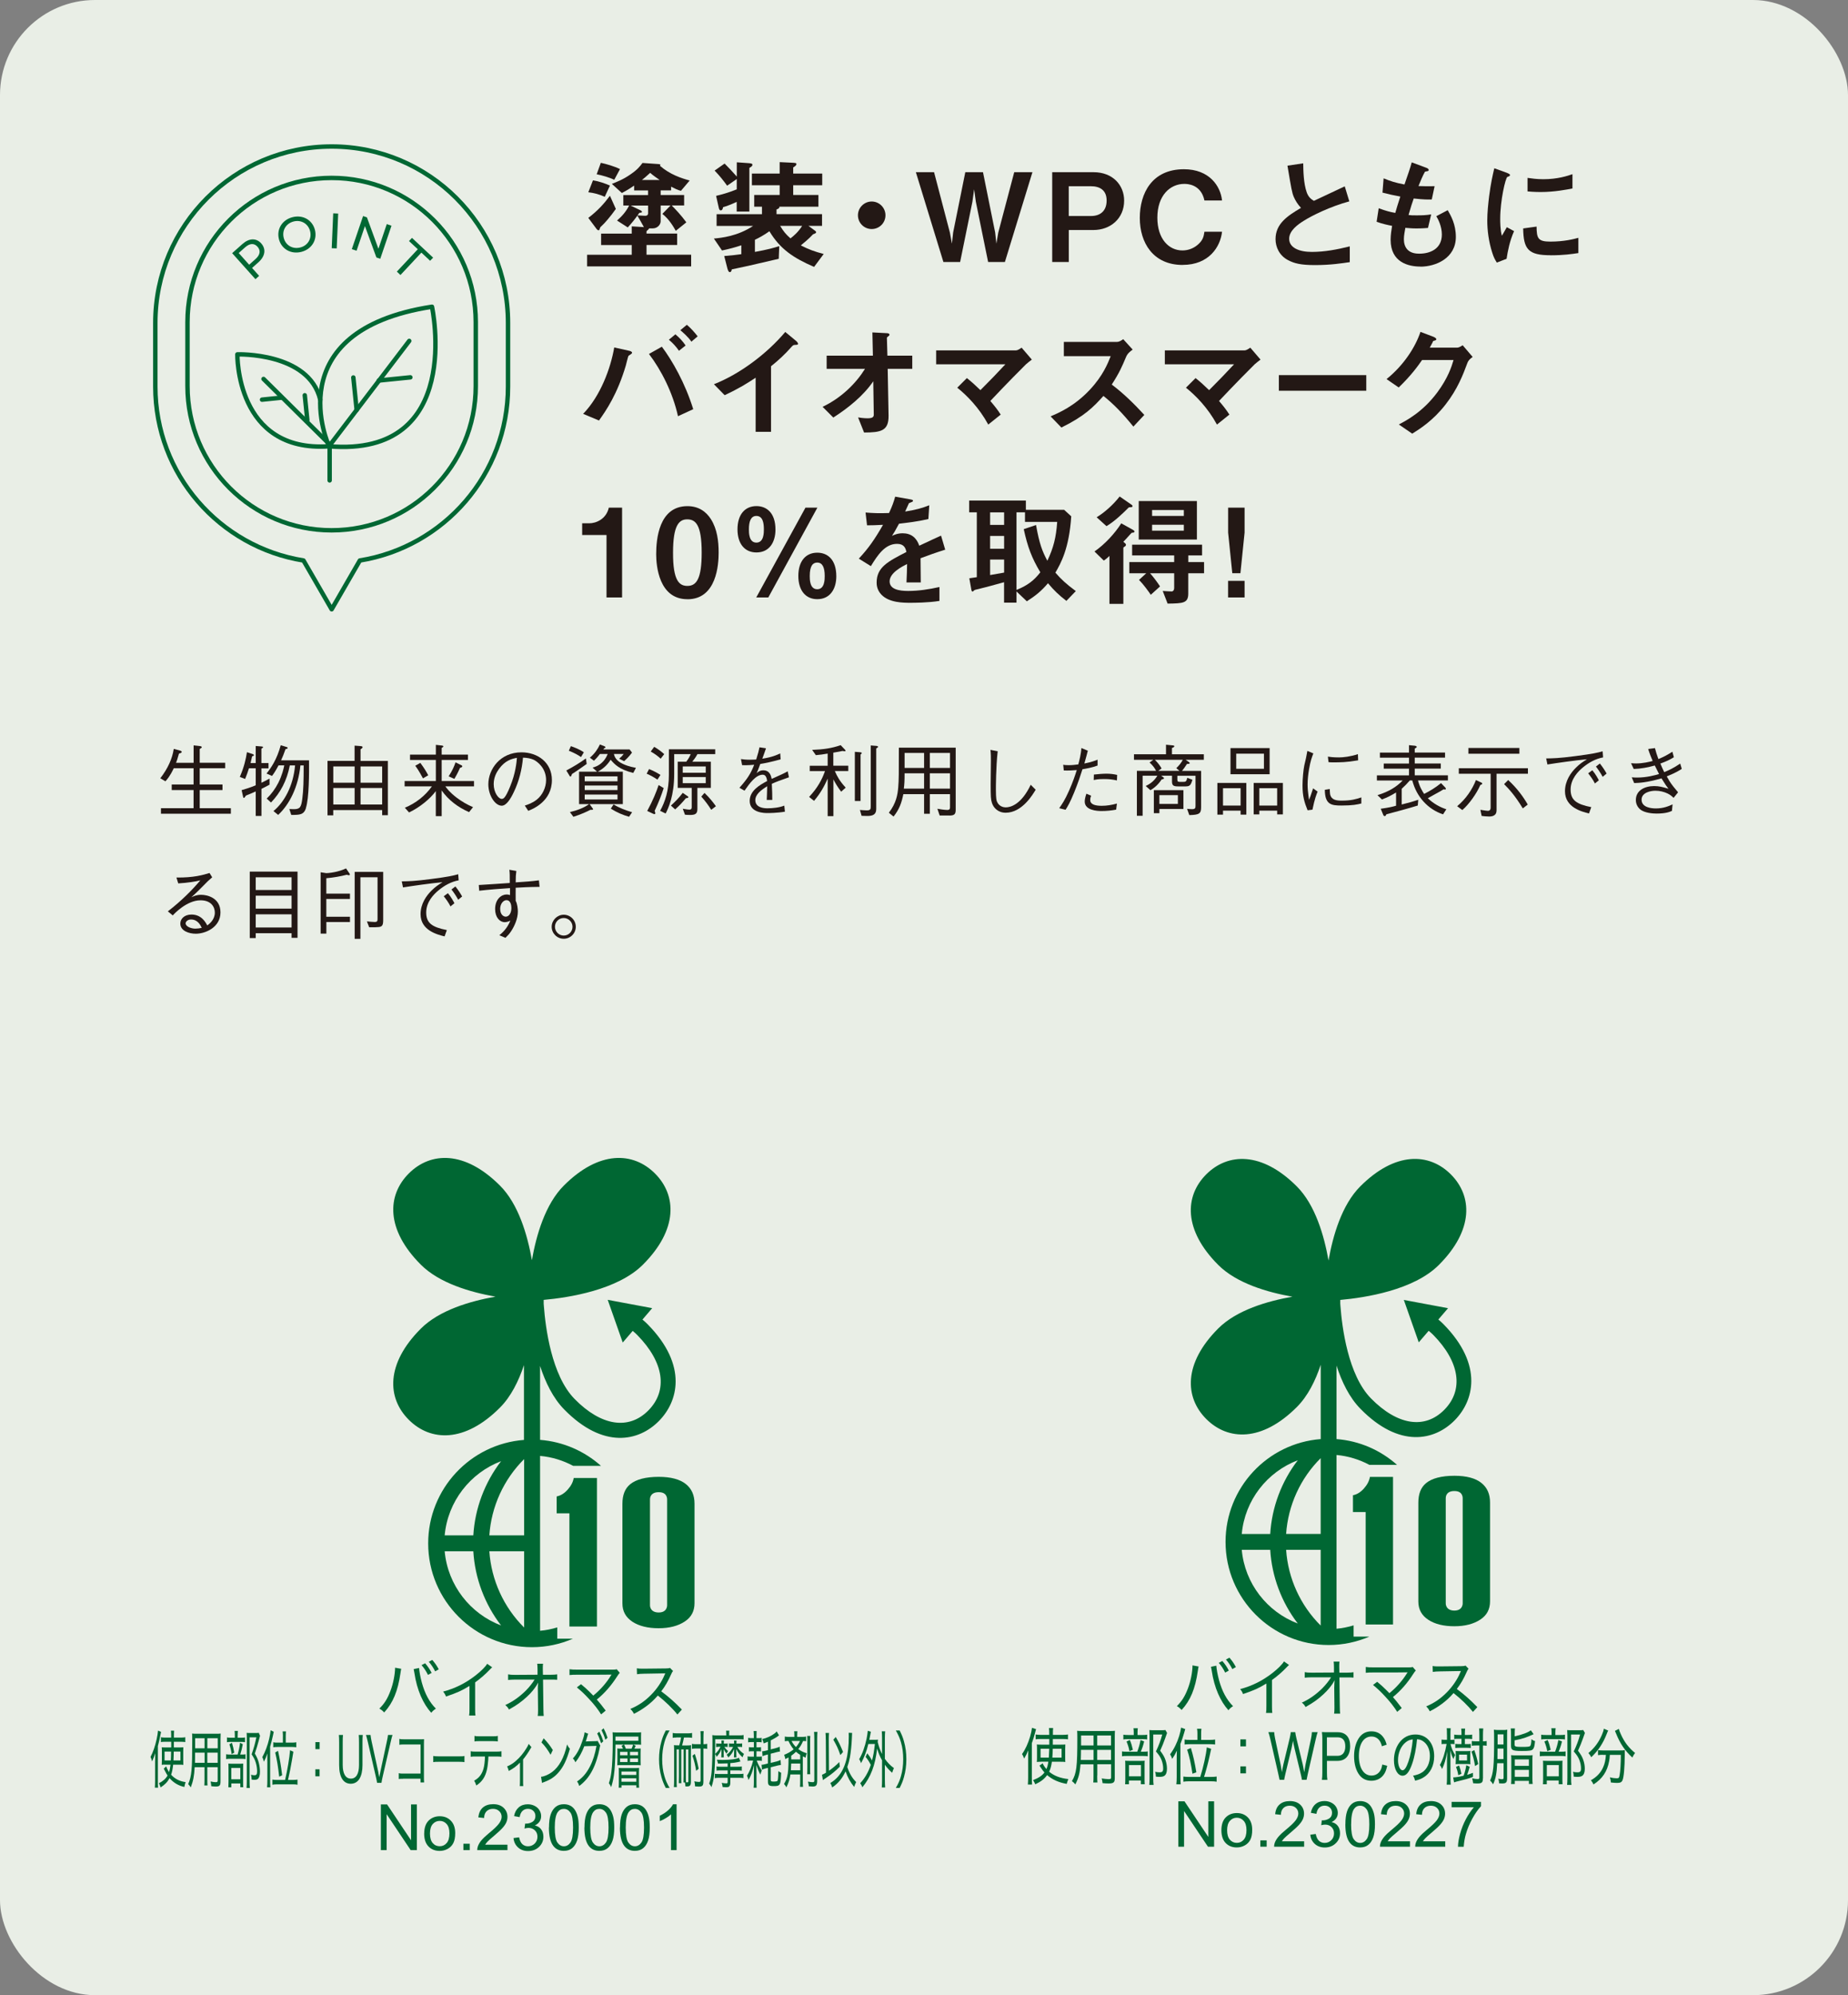 <?xml version="1.0" encoding="UTF-8"?><svg id="_レイヤー_1" xmlns="http://www.w3.org/2000/svg" viewBox="0 0 400 431.72"><rect x="0" y="0" width="400" height="431.72" fill="#808080" stroke="none"/><defs><style>.cls-1{fill:none;stroke:#006733;stroke-linecap:round;stroke-linejoin:round;stroke-width:.96px;}.cls-2{fill:#231815;}.cls-2,.cls-3,.cls-4{stroke-width:0px;}.cls-3{fill:#e9eee6;}.cls-4{fill:#006733;}</style></defs><rect class="cls-3" width="400" height="431.72" rx="20.57" ry="20.57"/><path class="cls-2" d="M127.08,57.65v-2.53h9.66v-2.1h-6.63v-2.47h6.63v-1.57l2.63.16c-.35-.61-1.06-1.94-1.41-2.48-.51.72-1.22,1.62-2.08,2.55l-2.32-1.49c1.06-.93,1.97-1.94,2.61-3.25h-1.25v-2.26h5.35v-1.01h-3.01v-1.04c-.51.34-1.44.99-2.66,1.6l-2.16-1.97c1.04-.43,2.37-.9,4.02-2.05,1.52-1.04,2.02-1.7,2.61-2.48l3.43.24c.08,0,.45.03.45.18,0,.08-.08.13-.11.19,2.16,1.89,4.63,2.69,6.44,3.19l-1.89,2.23c-.69-.16-1.38-.51-2.13-.9v.8h-2.26v1.01h5.08v2.26h-2.69c.69.69,2.05,2.1,3.17,3.65l-2.29,1.84c-.4-.72-1.38-2.48-2.9-3.67l1.76-1.81h-2.13v3.41c0,.67-.64,1.54-1.73,1.54h-.8c0,.08-.05.16-.13.24-.27.21-.4.34-.4.45v.43h6.63v2.47h-6.63v2.1h9.66v2.53h-22.54ZM130.91,42.59c-1.09-.51-2.34-.85-3.57-.99l1.01-2.58c1.2.18,2.79.72,3.67,1.14l-1.12,2.42ZM130.38,48.74c-.43.4-.48.45-.51.61-.11.32-.13.48-.32.48-.16,0-.32-.16-.4-.26l-1.81-2.42c2.05-1.57,3.38-3.04,4.68-4.79l1.28,2.85c-1.17,1.68-2.58,3.25-2.93,3.54ZM132.96,38.91c-1.01-.51-2.69-.99-3.81-1.2l.9-2.48c1.14.24,2.9.74,4.15,1.36l-1.25,2.32ZM140.28,44.48h-3.78l2.16,1.04c.13.05.29.21.29.32,0,.18-.24.18-.56.21-.11.16-.24.34-.4.56,1.01.05,1.46.08,1.62.08.21,0,.67,0,.67-.56v-1.65ZM140.73,37.4c-.74.69-1.38,1.23-1.78,1.54h3.83c-.61-.43-1.41-.96-2.05-1.54Z"/><path class="cls-2" d="M176.23,57.76c-4.47-1.92-7.37-3.86-9.69-7.72-1.25.88-2.23,1.41-3.14,1.84v2.63c2.79-.51,3.99-.85,5.27-1.25l-.11,2.74c-6.31,1.49-7.88,1.81-10.17,2.29-.05.27-.11.59-.45.59-.27,0-.43-.56-.51-.85l-.67-2.63c1.68-.13,2.87-.29,3.7-.4v-1.92c-1.54.51-2.69.8-4.18,1.12l-1.76-2.58c1.68-.16,5.14-.51,8.49-2.74h-7.9v-2.53h9.82v-1.63h-1.68v-2.53h5.51v-2.1h-6.01v-2.53h6.01v-2.48l2.32.11c1.2.05,1.3.08,1.3.32,0,.26-.29.48-.69.72v1.33h6.28v2.53h-6.28v2.1h5.46v2.53h-8.46c.03.19.03.37-.61.61v1.01h9.85v2.53h-2.95l1.38,1.01c.16.13.29.21.29.37,0,.19-.19.26-.67.45-.93,1.01-2,1.86-2.64,2.4,1.73.88,2.87,1.3,4.95,1.86l-2.08,2.79ZM162.2,36.31v9.47h-2.74v-2.1c-1.36.64-2.21.93-2.95,1.15-.08.45-.21.69-.53.69-.24,0-.35-.29-.4-.56l-.58-2.58c1.2-.29,2.47-.61,4.47-1.41v-2.23l-2.08,1.44c-.88-1.2-1.54-2.05-2.71-3.27l2.16-1.52c.93.93,1.73,1.78,2.64,2.82v-3.09l2.26.16c.75.05,1.12.08,1.12.37,0,.27-.19.4-.64.67ZM168.86,48.87c.72,1.2,1.25,1.84,2.24,2.71.72-.56,1.65-1.33,2.53-2.71h-4.76Z"/><path class="cls-2" d="M188.68,49.56c-1.65,0-2.98-1.33-2.98-2.98s1.36-2.98,2.98-2.98,2.98,1.33,2.98,2.98-1.33,2.98-2.98,2.98Z"/><path class="cls-2" d="M217.5,56.69h-3.62l-2.66-13.04-.37-2.69-.37,2.69-2.66,13.04h-3.62l-5.96-19.43h3.94l3.43,13.09.43,2.37.27-2.42,2.63-13.04h3.83l2.63,13.04.27,2.42.4-2.37,3.46-13.09h3.94l-5.96,19.43Z"/><path class="cls-2" d="M236.69,49.77h-5.35v6.92h-3.59v-19.43h8.94c4.23,0,6.63,2.85,6.63,6.15,0,3.91-3.01,6.36-6.63,6.36ZM236.15,40.3h-4.82v6.44h4.82c2,0,3.38-1.09,3.38-3.35s-1.49-3.09-3.38-3.09Z"/><path class="cls-2" d="M256,57.33c-6.44,0-9.29-4.84-9.29-10.17s2.63-10.54,9.55-10.54c5.53,0,7.93,3.67,8.25,6.76h-3.81c-.75-3.59-3.83-3.59-4.36-3.59-3.03,0-5.83,2.45-5.83,7.32,0,4.55,2.45,7.08,5.43,7.08,1.28,0,2.55-.48,3.54-1.44.88-.85,1.06-1.52,1.22-2.61h3.81c-.35,3.25-2.82,7.18-8.52,7.18Z"/><path class="cls-2" d="M284.66,57.36c-3.14,0-4.52-.37-5.86-1.07-1.92-1.01-2.71-2.87-2.71-4.55,0-3.33,2.58-5.03,5.51-6.76-.75-.8-1.25-1.65-1.57-2.4-.37-.88-.51-1.65-1.36-6.73l3.41-.51c.03,1.49.05,4.31.77,6.31.37,1.01.93,1.44,1.54,1.81,3.06-1.44,3.41-1.6,6.68-3.14l.99,3.25c-4.2,1.14-8.14,3.11-9.85,4.2-1.2.74-3.17,2.1-3.17,3.89,0,1.92,2.1,2.85,4.9,2.85s5.53-.53,8.22-1.2v3.41c-1.6.24-4.18.64-7.51.64Z"/><path class="cls-2" d="M307.44,57.68c-2.58,0-6.44-.9-6.44-5.8,0-1.12.19-2.21.32-3.01-.98-.19-2.1-.43-3.35-.88l.45-2.93c1.6.59,2.42.8,3.59,1.01.27-.93.51-1.81,1.09-3.54-1.65-.32-2.34-.45-3.86-.85l.24-3.09c1.49.61,2.55.96,4.52,1.33.8-2.32,1.2-3.43,1.57-4.79l3.06,1.14c.21.08.61.21.61.51,0,.32-.37.24-.8.37-.48.8-1.04,2.21-1.41,3.11,1.33.05,1.94.05,3.49.03l-.61,2.87c-.9.03-1.73.03-3.91-.21-.32.9-.64,1.86-1.12,3.57.56.08.8.08,1.76.08,1.2,0,2.02-.03,3.14-.21l-.69,2.93c-.4.03-1.22.11-2.53.11-1.01,0-1.65-.08-2.37-.13-.11.67-.32,1.62-.32,2.45,0,.74.16,1.67.85,2.34.77.72,1.81.8,2.5.8,2.18,0,4.87-.93,4.87-4.15,0-1.81-.85-3.38-1.2-3.96l2.47-1.3c.67,1.17,1.76,3.03,1.76,5.78,0,4.6-4.34,6.44-7.69,6.44Z"/><path class="cls-2" d="M326.09,56l-2.1.82c-.43-.69-.67-1.12-.98-2.1-.8-2.47-1.09-4.95-1.09-7,0-1.7.21-3.67.4-5.24.37-2.87.75-4.5,1.12-6.07l2.71.98c.19.08.69.27.69.48,0,.05-.03.16-.13.24-.05.03-.4.16-.45.18-.4.24-1.54,5.06-1.54,9.08,0,.45,0,2.5.37,3.65.32-.56.48-.82,1.06-1.86l1.57.85c-.96,2.18-1.36,4.29-1.62,5.99ZM335.62,55.23c-4.84,0-5.86-1.3-5.93-5.8l2.9-.4c.03,2.53.29,3.25,2.98,3.25,3.03,0,5.11-.56,6.07-.82v3.3c-1.41.21-3.19.48-6.01.48ZM333.49,41.55c-.21,0-1.44,0-2.85-.13v-2.93c.77.11,1.97.29,3.41.29,3.11,0,5.3-.74,6.31-1.09v3.09c-1.22.24-3.91.77-6.87.77Z"/><path class="cls-2" d="M136.55,76.65c-.32.21-.43.27-.51.34-.11.13-.48,1.78-.59,2.13-1.84,6.2-4.26,9.71-5.8,11.87l-3.43-1.44c3.75-3.86,5.96-9.87,6.73-14.37l3.22.72c.27.05.64.19.64.43,0,.13-.13.21-.27.32ZM146.75,90.06c-1.12-5.08-3.62-9.98-6.28-13.47l2.79-1.57c2.24,2.98,5.03,7.85,6.79,13.52l-3.3,1.52ZM146.96,75.9c-.61-.9-1.33-1.67-2.18-2.39l1.41-1.17c.85.72,1.57,1.46,2.21,2.42l-1.44,1.14ZM149.65,73.93c-.69-1.04-1.86-2.02-2.39-2.48l1.41-1.17c.82.69,1.62,1.57,2.34,2.5l-1.36,1.15Z"/><path class="cls-2" d="M172.1,74.62c-.4.03-.45.08-.82.48-1.33,1.52-2.82,2.9-4.39,4.15v14.19h-3.33v-11.71c-1.81,1.2-3.59,2.32-6.71,3.78l-2.32-2.37c5.56-2.18,11.42-6.55,15.44-11.31l2.32,1.92c.11.08.45.43.45.64,0,.19-.11.21-.64.24Z"/><path class="cls-2" d="M192.14,79.81l.19,10.11c.05,3.35-1.68,3.65-5.3,3.67l-1.3-3.27c.32.05,1.2.19,2.02.19,1.09,0,1.38-.26,1.38-.8l-.11-7.21c-2.16,3.17-5.43,5.78-8.65,7.85l-2.32-2.32c4.13-1.97,7.27-5.14,9.18-8.22h-8.3v-2.85h10.01l-.11-5.03,3.09.16c.16,0,.61.03.61.35,0,.08-.03.16-.21.29-.29.21-.35.27-.35.4l.11,3.83h5.38v2.85h-5.32Z"/><path class="cls-2" d="M222.1,78.8c-.67.64-4.44,4.45-7.74,7.96,1.01,1.2,1.54,1.86,2.24,2.95l-2.69,2.16c-2-3.67-4.6-6.28-6.71-7.98l2.08-2.08c1.01.8,1.78,1.49,2.93,2.61,2.08-2.07,3.59-3.65,5.4-5.59h-14.98v-3.01h17.25c.37,0,.8-.29,1.25-.59l2.21,2.58c-.53.4-.93.72-1.22.98Z"/><path class="cls-2" d="M245.33,92.32c-2.42-2.98-4.31-4.9-6.49-6.65-2.13,2.37-4.1,4.39-9.1,6.84l-2.34-2.42c1.73-.74,5.11-2.15,8.49-5.75,2.87-3.06,3.91-5.75,4.52-7.27h-10.14v-3.09h11.47c.51,0,.91-.26,1.38-.59l2.05,2.26c-.53.37-1.12.82-1.44,1.6-.9,2.13-1.41,3.35-3.09,5.96,2.58,1.94,4.87,4.2,7.05,6.57l-2.37,2.53Z"/><path class="cls-2" d="M271.6,78.8c-.67.64-4.44,4.45-7.74,7.96,1.01,1.2,1.54,1.86,2.24,2.95l-2.69,2.16c-2-3.67-4.6-6.28-6.71-7.98l2.08-2.08c1.01.8,1.78,1.49,2.93,2.61,2.08-2.07,3.59-3.65,5.4-5.59h-14.98v-3.01h17.25c.37,0,.8-.29,1.25-.59l2.21,2.58c-.53.4-.93.72-1.22.98Z"/><path class="cls-2" d="M276.81,84.55v-3.38h18.92v3.38h-18.92Z"/><path class="cls-2" d="M317.63,78.51c-.96,2.58-2.13,5.67-4.74,9.02-2.69,3.46-5.51,5.24-7.21,6.31l-2.9-1.99c1.65-.88,5.16-2.69,8.33-6.95,2.29-3.09,3.09-5.56,3.51-7h-6.81c-.9,1.3-2.37,3.35-5.06,5.94l-2.63-1.81c3.8-3.06,6.28-7.03,7.34-10.22l2.74,1.04c.16.05.69.29.69.56,0,.21-.29.27-.67.37-.16.4-.48.93-.75,1.44h5.96c.32,0,.74-.24,1.17-.51l2.16,2.53c-.53.37-.93.72-1.14,1.28Z"/><path class="cls-2" d="M131.28,129.28v-13.52h-5.27v-2.53h1.54c1.41,0,3.65-.85,4.23-3.38h2.87v19.43h-3.38Z"/><path class="cls-2" d="M148.79,129.66c-6.18,0-6.76-7.24-6.76-9.74,0-3.19.56-10.4,6.76-10.4,2.45,0,4.07,1.2,5.11,2.85,1.33,2.13,1.65,4.71,1.65,7.21s-.4,10.09-6.76,10.09ZM148.74,112.38c-1.78,0-3.06,1.3-3.06,7.19-.03,6.15,1.38,7.21,3.11,7.21,1.94,0,3.09-1.49,3.09-7.21,0-6.15-1.38-7.19-3.14-7.19Z"/><path class="cls-2" d="M167.85,114.59c0,2.74-1.33,4.95-4.12,4.95-2.48,0-4.1-1.81-4.1-5s1.6-5.03,4.1-5.03c2.23,0,4.12,1.49,4.12,5.08ZM162.1,114.54c0,.74,0,2.87,1.62,2.87s1.62-2.13,1.62-2.87c0-1.2-.16-2.9-1.62-2.9-1.22,0-1.62,1.22-1.62,2.9ZM166.3,129.28h-2.61l10.65-19.43h2.58l-10.62,19.43ZM181.02,124.7c0,2.71-1.33,4.95-4.12,4.95-2.48,0-4.1-1.84-4.1-5.03s1.6-5.03,4.1-5.03c2.23,0,4.12,1.49,4.12,5.11ZM175.27,124.63c0,.74,0,2.87,1.62,2.87s1.62-2.13,1.62-2.87c0-1.84-.48-2.9-1.62-2.9-.85,0-1.62.56-1.62,2.9Z"/><path class="cls-2" d="M199.25,120.79c0,1.04.05,4.34.05,5.24h-3.09c.08-1.52.11-2.82.13-3.99-1.01.51-3.78,1.89-3.78,3.75,0,1.73,2.05,2.08,3.99,2.08,2.29,0,4.55-.35,6.79-.85v3.01c-2.53.4-5.48.4-6.33.4-1.49,0-4.58,0-6.25-1.78-1.01-1.07-1.01-2.24-1.01-2.61,0-3.3,2.45-4.55,6.44-6.6-.16-.8-.48-1.76-2.02-1.76-2.61,0-4.2,2.42-5.67,4.82l-2.61-1.62c2.1-2.26,3.43-4.15,5.24-7.32-1.52.08-2.34.11-3.46.11l-.32-2.77c1.6.13,2.77.19,5.08.11.67-1.44,1.01-2.37,1.33-3.54l3.33.59c.08.03.53.08.53.27,0,.16-.11.24-.27.29-.05.03-.59.26-.61.26-.03.03-.69,1.52-.82,1.81,2.45-.4,3.65-.74,5.22-1.36l-.19,2.98c-2.4.56-4.58.8-6.36,1.01-.85,1.57-1.06,1.94-1.52,2.63.35-.16,1.14-.56,2.29-.56,1.84,0,3.01.93,3.62,2.69,3.11-1.46,3.46-1.62,4.71-2.18l.9,3.04c-2.1.66-3.38,1.12-5.35,1.86Z"/><path class="cls-2" d="M230.83,130.03c-1.68-1.3-2.71-2.29-3.99-3.83-1.46,1.7-2.63,2.66-4.58,3.91l-2.24-2.13v2.42h-2.69v-4.42c-1.52.43-4.76,1.3-5.59,1.49-.24.05-.8.16-.88.27-.16.16-.27.26-.35.26-.13,0-.21-.11-.27-.45l-.43-2.42c.75-.11.82-.13,1.62-.24v-14.03h-1.65v-2.55h12.27v2h8.28l1.54,1.41c-.45,6.97-2.26,10.17-3.43,12.19,1.2,1.38,2.26,2.4,4.42,3.99l-2.05,2.13ZM217.34,110.87h-3.03v2.71h3.03v-2.71ZM217.34,115.97h-3.03v2.77h3.03v-2.77ZM217.34,121.08h-3.03v3.35c2-.35,2.37-.43,3.03-.53v-2.82ZM221.86,112.94v-2.08h-1.84v16.79c2.45-1.01,3.73-2,5.16-3.81-1.84-3.09-2.74-5.43-3.59-9.34l2.66-.9c.72,4.1,1.38,5.75,2.45,7.74,1.33-2.82,1.89-5.03,2.13-8.41h-6.97Z"/><path class="cls-2" d="M245.15,115.26c-.21,0-.21.03-.48.32-.99,1.09-1.09,1.22-1.52,1.65l.37.32c.11.08.19.21.19.34,0,.16-.08.27-.35.43-.16.11-.21.16-.21.24v12.11h-3.01v-10.38c-.19.19-.67.64-1.22,1.01l-2.02-1.97c2.26-1.57,4.39-3.89,5.8-6.09l2.53,1.41c.11.05.32.21.32.34,0,.27-.29.27-.4.27ZM244.72,109.75c-.21,0-.32,0-.43.08-.93.93-2.93,2.93-4.79,4.02l-2.13-1.92c1.7-1.04,3.57-2.69,4.98-4.5l2.5,1.73c.05.03.29.19.29.35,0,.18-.16.24-.43.24ZM257.2,124.04v4.39c0,2.1-1.12,2.13-4.47,2.18l-1.06-2.74c.27.03,1.6.11,1.92.11s.56-.29.56-.72v-3.22h-5.22c.67.74,1.62,2,2.16,2.85l-2,1.81c-.56-.82-1.57-2.23-2.55-3.22l1.57-1.44h-3.67v-2.42h9.71v-1.44h-9.1v-2.32h15.14v2.32h-2.98v1.44h3.41v2.42h-3.41ZM246.48,116.75v-8.33h12.59v8.33h-12.59ZM256.24,110.36h-6.87v1.28h6.87v-1.28ZM256.24,113.55h-6.87v1.28h6.87v-1.28Z"/><path class="cls-2" d="M269.39,109.85v5.4l-.9,8.78h-1.76l-.9-8.78v-5.4h3.57ZM269.39,125.69v3.59h-3.57v-3.59h3.57Z"/><path class="cls-2" d="M41.91,165.04v-3.76l1.32.15c.1.02.44.05.44.24,0,.14-.15.22-.44.39v2.98h5.51v1.19h-5.51v3.52h4.93v1.2h-4.93v3.93h6.74v1.19h-15.13v-1.19h7.06v-3.93h-4.73v-1.2h4.73v-3.52h-4.29c-.81,1.73-1.47,2.46-1.81,2.83l-1.1-.66c1.64-2.12,2.59-4.25,2.91-6.35l1.35.36c.12.03.37.1.37.29,0,.2-.32.29-.59.36-.37,1.3-.47,1.58-.64,2h3.8Z"/><path class="cls-2" d="M56.59,170.67v5.88h-1.24v-5.3c-.85.39-1.15.51-2.12.9-.1.15-.32.51-.44.51s-.17-.22-.2-.37l-.29-1.32c.86-.25,1.78-.52,3.05-1.05v-3.68h-1.46c-.3.95-.44,1.31-.83,2.31l-1.15-.44c.95-2.22,1.3-3.83,1.54-5.35l1.25.41c.15.05.26.15.26.24,0,.14-.24.19-.39.24-.15.69-.2.9-.34,1.46h1.12v-3.69l1.27.1c.15.02.32.04.32.15,0,.09-.03.12-.36.34v3.1h1.54v1.15h-1.54v3.12c.63-.29,1.19-.59,1.76-.91v1.32c-.68.37-1.15.61-1.76.91ZM66.23,174.87c-.49,1.46-1.37,1.46-3.19,1.46l-.41-1.27c.3.02.64.03.97.03,1.35,0,1.59-.44,1.83-2.23.25-1.86.3-4.02.3-7.24h-.71c-.44,4.61-2.34,8.42-4.81,10.71l-1.02-.83c2.29-1.88,4.27-5.35,4.68-9.88h-1.14c-.64,3.32-2.03,5.9-4.07,8.03l-.93-.85c1.02-.98,1.86-2.14,2.51-3.41.85-1.69,1.17-3.17,1.29-3.78h-1.24c-.69,1.29-.97,1.69-1.41,2.29l-1.19-.52c.95-1.19,2.22-2.98,3.08-6.13l1.2.37c.12.03.3.08.3.22,0,.19-.36.24-.46.24-.42,1.2-.63,1.68-.97,2.44h6.05c.02,2.68.03,8.17-.69,10.35Z"/><path class="cls-2" d="M82.72,176.38v-1.1h-10.59v1.15h-1.24v-11.79h5.86v-3.3l1.2.09c.2.02.53.03.53.24,0,.15-.15.29-.44.46v2.52h5.91v11.74h-1.24ZM76.76,165.84h-4.62v3.52h4.62v-3.52ZM76.76,170.51h-4.62v3.57h4.62v-3.57ZM82.72,165.84h-4.68v3.52h4.68v-3.52ZM82.72,170.51h-4.68v3.57h4.68v-3.57Z"/><path class="cls-2" d="M96.4,170.16c.29.41.95,1.3,2.42,2.42,1.1.83,2.3,1.54,3.57,2.07l-.86,1.08c-2.36-1.03-4.46-2.59-5.93-4.69v5.56h-1.27v-5.42c-1.2,1.64-3.39,3.47-5.79,4.62l-.91-1.02c2.34-.97,4.39-2.56,5.86-4.63h-5.91v-1.15h6.76v-4.56h-5.59v-1.15h5.59v-2.12l1.25.14c.3.03.37.12.37.2,0,.13-.19.24-.36.32v1.46h5.69v1.15h-5.69v4.56h7v1.15h-6.2ZM91.56,168.43c-.97-1.8-1.42-2.39-1.68-2.73l1.1-.63c.83,1.12,1.3,1.9,1.71,2.69l-1.14.66ZM99.57,166.14c-.49,1.15-.98,1.98-1.22,2.39l-1.24-.54c.81-1.27,1.2-2.17,1.49-3.03l1.24.61c.08.03.22.1.22.24,0,.15-.15.24-.49.34Z"/><path class="cls-2" d="M113.61,174.31c.64-.22,1.64-.54,2.59-1.3,1.15-.91,2-2.54,2-4.22,0-2.61-1.9-4.01-2.68-4.39-.63-.29-1.46-.44-2.32-.46-.22,2.56-.85,5.08-1.97,7.42-.71,1.51-1.63,2.98-2.63,2.98-1.42,0-2.9-2.19-2.9-4.64,0-3.25,2.56-6.91,7.17-6.91,3.56,0,6.59,2.24,6.59,6,0,4.61-4.1,6.25-5.12,6.66l-.75-1.14ZM108.03,166.35c-.54.74-1.17,1.84-1.17,3.32,0,1.81,1.03,3.19,1.71,3.19.36,0,.76,0,1.86-2.71,1.17-2.86,1.37-5.13,1.46-6.17-1.2.22-2.57.61-3.86,2.37Z"/><path class="cls-2" d="M126.98,165.31c-.83.59-2.27,1.61-3.17,2.17-.07.19-.19.56-.34.56-.1,0-.19-.15-.25-.27l-.64-1.05c1.64-.88,2.85-1.61,4.24-2.61l.17,1.2ZM123.56,161.45c.64.22,1.97.71,2.81,1.34l-.61,1.02c-.63-.43-1.31-.83-2.64-1.37l.44-.98ZM127.61,173.99l.69.95s.07.1.07.15c0,.17-.27.15-.58.14-.61.32-1.98.98-3.68,1.51l-.75-1.02c1.49-.34,3.08-.93,4.15-1.73h-2.17v-7.01h3.9l-.98-.88c.44-.12,1.29-.36,2.12-1.17.71-.69,1-1.41,1.15-1.78h-1.68c-.54.71-.97,1.15-1.29,1.46l-.88-.66c1.07-.9,1.69-1.86,2.17-2.86l1,.39s.2.09.2.22-.15.17-.27.2l-.19.27h5.69l.52.68c-.68.91-1.27,1.46-1.71,1.85l-1.07-.53c.42-.35.68-.63.98-1.02h-2.12c.1.47.39,1.41,1.85,2.1.51.26,1.39.61,2.92.9l-.58,1.1c-3.08-.76-4.07-1.9-4.9-2.86-.56.9-1.41,1.86-2.78,2.59h5.42v7.01h-7.23ZM133.66,169.06v-1.07h-7.1v1.07h7.1ZM133.66,170.95v-.98h-7.1v.98h7.1ZM133.66,172.99v-1.07h-7.1v1.07h7.1ZM132.81,174.07c1.25.76,2.63,1.27,4.01,1.68l-.66.98c-1.32-.37-2.54-.88-3.95-1.75l.59-.91Z"/><path class="cls-2" d="M142.31,168.7c-.8-.54-1.46-.9-2.34-1.29l.52-1c1,.41,1.73.8,2.47,1.27l-.66,1.02ZM141.7,175.49c.07.17.14.34.14.47,0,.17-.1.2-.17.2-.12,0-.24-.05-.34-.1l-1.24-.58c1.27-2.36,1.95-4.07,2.47-5.61l1.1.66c-.51,1.56-1.02,2.9-1.97,4.95ZM143,164.16c-.73-.66-1.32-1.07-2.15-1.54l.75-1.02c.88.51,1.49.97,2.17,1.58l-.76.98ZM150.96,163.18c-.39.71-.71,1.14-1.12,1.64h4.02v5.66h-2.91v4.57c0,1.05-.47,1.29-1.59,1.29-.47,0-.85-.03-1.1-.05l-.47-1.29c.97.15,1.14.19,1.41.19.37,0,.52-.15.52-.49v-4.22h-3.03v-5.66h1.85c.44-.58.71-1.03.97-1.64h-3.58v4.29c0,4.71-1.25,7.37-1.85,8.56l-1.2-.58c1.07-1.93,1.9-4.39,1.9-7.76v-5.56h10.03v1.05h-3.83ZM148.46,172.72c-.76.91-1.34,1.54-2.32,2.42l-.92-.83c.93-.85,1.69-1.61,2.56-2.75l1.02.7c.1.07.2.13.2.22,0,.17-.22.2-.54.24ZM152.76,165.84h-4.98v1.37h4.98v-1.37ZM152.76,168.14h-4.98v1.32h4.98v-1.32ZM153.95,175.23c-.68-1.08-1.34-1.95-2.15-2.86l.69-.8c1.14,1.1,1.81,1.97,2.47,2.88l-1.02.78Z"/><path class="cls-2" d="M169.9,175.63c-1.64.29-3.49.3-3.8.3-.54,0-3.83,0-3.83-2.63,0-2.2,2.15-3.44,3.78-4.3-.07-.46-.2-1.37-.95-1.37-1.52,0-2.9,1.95-3.95,3.46l-1.1-.63c1.73-1.93,2.47-3.1,3.19-4.98-1.47.13-2.14.1-2.61.09l-.25-1.32c.52.07,1.03.14,1.96.14.64,0,1-.04,1.34-.05.42-1.34.58-1.98.71-2.64l1.41.22c-.19.59-.37,1.07-.8,2.25,2.17-.34,3.2-.83,3.88-1.15l.09,1.29c-2.15.58-3.13.78-4.41,1-.47,1.3-.59,1.56-.8,2,.22-.2.68-.63,1.46-.63,1.44,0,1.69,1.29,1.81,1.86,2.13-.95,2.51-1.12,3.47-1.64l.27,1.29c-2.15.76-2.59.91-3.71,1.41.09,1.75.09,2.17.1,3.49h-1.2c0-.15.03-.8.05-1.2.03-.69.03-1.15.05-1.76-1.3.81-2.57,1.74-2.57,3.01,0,1.63,1.86,1.76,2.59,1.76,1.17,0,2.61-.15,3.68-.58l.14,1.32Z"/><path class="cls-2" d="M180.71,166.86c.47,1.1,1.03,2.15,2.34,3.57l-.98.88c-.83-1.1-1.25-1.85-1.68-2.66v7.95h-1.24v-8.12c-.73,1.63-1.52,3.12-2.95,4.81l-1.07-.85c1.86-1.98,2.8-3.78,3.44-5.59h-3.3v-1.15h3.88v-2.64c-.97.17-1.61.26-2.56.34l-.8-1.14c2.54-.1,4.2-.35,6.18-1.02l.9.95c.05.05.15.17.15.24,0,.09-.09.13-.19.13-.15,0-.37-.05-.46-.07-.3.07-.69.15-2,.37v2.83h3.24v1.15h-2.91ZM186.27,163.26v10.06h-1.24v-10.64l1.15.09c.14.02.34.04.34.17,0,.12-.1.2-.25.32ZM189.66,161.96v13.11c0,1.24-.83,1.49-1.95,1.49-.25,0-.39,0-1.22-.03l-.36-1.27c.39.03,1.07.09,1.46.09.88,0,.88-.3.88-.97v-13.08l1.25.1c.34.04.34.19.34.2,0,.1-.17.21-.41.36Z"/><path class="cls-2" d="M205.49,176.46h-2.1l-.49-1.46c.42.09,1.54.26,2.15.26.54,0,.58-.29.58-.64v-2.78h-4.37v4.24h-1.24v-4.24h-4.49c-.39,1.88-.85,3.25-2.12,4.85l-1.02-.83c1.63-2.1,1.9-3.98,2.03-5.47.14-1.61.14-3.17.14-8.61h12.3v13.45c0,.9-.24,1.24-1.37,1.24ZM200.02,167.33h-4.22c0,1.71-.05,2.44-.17,3.32h4.39v-3.32ZM200.02,162.92h-4.22v3.25h4.22v-3.25ZM205.63,162.92h-4.37v3.25h4.37v-3.25ZM205.63,167.33h-4.37v3.32h4.37v-3.32Z"/><path class="cls-2" d="M215.95,162.57c-.39,3.44-.39,7.88-.39,8.27,0,2.08.15,2.44.26,2.66.44,1.02,1.42,1.2,1.86,1.2,1.08,0,3.39-.63,5.42-4.89l1.07,1.07c-.61,1.02-2.93,4.98-6.49,4.98-1.68,0-2.66-1.1-2.98-2.14-.24-.76-.27-1.32-.27-4.1,0-.8.05-4.25.05-4.97,0-.76,0-1.63-.1-2.39l1.58.3Z"/><path class="cls-2" d="M235.46,162.43c-.22.88-.3,1.17-.75,2.78,1.51-.3,2.27-.59,2.86-.83v1.27c-1.17.44-2.44.66-3.27.8-.42,1.32-.95,2.95-1.8,5.03-.9,2.19-1.34,2.91-1.86,3.74l-1.37-.34c.61-.88,1.22-1.75,2.12-3.78.85-1.92,1.31-3.32,1.68-4.47-.93.07-1.71.12-2.81.09l-.13-1.24c.3.05.54.09,1.2.09.8,0,1.42-.09,2.07-.17.22-.83.61-2.3.66-3.54l1.41.58ZM236.17,172.19c-.1.24-.19.49-.19.93,0,.92,1.02,1.24,2.49,1.24,1.12,0,2.22-.19,3.29-.49l-.17,1.32c-1.05.2-2.1.3-3.17.3-.92,0-3.63-.13-3.63-2.05,0-.36.09-.93.36-1.7l1.02.44ZM236.78,167.6c.73-.09,1.98-.19,2.69-.19.83,0,1.59.09,2.34.27l-.05,1.19c-1.05-.22-1.63-.3-2.78-.3-1.34,0-1.8.12-2.24.22l.03-1.19Z"/><path class="cls-2" d="M256.63,164.41l.68.46c.09.07.2.15.2.25,0,.17-.2.17-.58.17-.46.73-.8,1.15-1.08,1.51h4.13v7.86c0,1.39-.39,1.66-2.56,1.71l-.47-1.35c.75.07,1.02.07,1.07.07.71,0,.75-.27.75-.78v-6.45h-3.93v.86c0,.44.2.46.61.46h.71c.49,0,.63-.07.83-.88l1.12.44c-.36,1.12-.56,1.42-1.46,1.42h-1.68c-.85,0-1.29-.13-1.29-1.02v-1.29h-2.34l.46.34c.07.05.15.12.15.19,0,.17-.22.22-.52.29-.7,1.05-1.47,1.75-2.42,2.32l-1.02-.92c1.3-.59,2.02-1.39,2.52-2.22h-3.19v8.67h-1.24v-9.73h4.15c-.3-.61-.68-1.13-1.41-1.81l.83-.58h-4.2v-1.19h6.93v-2.07l1.49.15c.1,0,.31.03.31.17,0,.19-.2.27-.51.39v1.36h6.9v1.19h-3.95ZM250.95,175.05v.91h-1.2v-4.98h6.4v4.07h-5.2ZM249.97,164.41c.64.61,1.12,1.29,1.46,1.86l-.71.52h4.57l-.68-.58c.61-.59,1.02-1.07,1.41-1.81h-6.05ZM254.95,172.05h-4v1.9h4v-1.9Z"/><path class="cls-2" d="M268.53,176.27v-.86h-3.81v.86h-1.22v-6.86h6.27v6.86h-1.24ZM268.53,174.31v-3.76h-3.81v3.76h3.81ZM266.34,167.53v-5.66h8.47v5.66h-8.47ZM273.58,166.35v-3.27h-6v3.27h6ZM276.44,176.22v-.81h-3.86v.81h-1.22v-6.81h6.32v6.81h-1.24ZM276.44,174.31v-3.76h-3.86v3.76h3.86Z"/><path class="cls-2" d="M284.26,163.06c-.3.78-.61,1.58-.91,3.35-.19,1.1-.32,2.24-.32,3.35,0,.93.09,1.66.19,2.42.07.51.09.58.12.91.22-.54.36-.91.88-2.51l.98.71c-.25.58-.64,1.56-1.12,3.91l-1.05.13c-.71-1.73-1.1-3.1-1.1-5.37,0-1.44.19-3.44.39-4.36.37-1.58.41-1.74.47-2.12.14-.73.15-.81.19-1l1.29.54ZM287.83,170.73c0,.17.03.97.07,1.12.27,1.25,1.32,1.39,2.54,1.39,2.02,0,3.1-.32,4.22-.7v1.32c-.9.22-1.85.44-4.29.44-2.15,0-3.59-.15-3.61-3.4l1.07-.17ZM287.43,163.72c.44.07,1.14.17,2.42.17.83,0,2.49-.17,4.07-.71l.05,1.34c-2.59.44-3.83.44-5.56.44-.44,0-.61-.02-.85-.05l-.14-1.19Z"/><path class="cls-2" d="M302.17,171.48c-1.1.68-1.9,1.07-3.05,1.51l-.97-.93c2.49-.78,4.08-1.76,5.47-3.18h-5.59v-1.1h6.95v-1.46h-5.47v-1.1h5.47v-1.27h-6.3v-1.1h6.3v-1.61l1.24.12c.19.02.44.12.44.25s-.27.29-.44.37v.86h6.56v1.1h-6.56v1.27h5.64v1.1h-5.64v1.46h7.18v1.1h-6.47c.3,1.29.95,2.36,1.32,2.92,1.29-.66,2.44-1.34,3.66-2.34l.93.97c.07.09.12.17.12.25,0,.14-.1.17-.2.17-.05,0-.12-.02-.29-.05-.44.29-1.07.63-1.59.91-.97.54-1.42.8-1.83,1.02,1.19,1.15,2.64,1.95,4.01,2.39l-.71,1.1c-3.24-1.08-5.74-3.76-6.66-7.34h-.53c-.59.68-1.03,1.14-1.76,1.81v3.4c1.75-.44,2.61-.69,3.58-1.02l-.1,1.24c-2.2.68-4.52,1.29-6.79,1.9-.12.25-.19.39-.37.39-.17,0-.27-.14-.32-.27l-.54-1.32c1.76-.25,2.51-.42,3.32-.66v-2.86Z"/><path class="cls-2" d="M315.4,174.45c1.88-1.56,3.25-3.58,4.07-5.66l1.19.56c.09.03.17.1.17.19,0,.19-.22.25-.41.32-.81,1.88-2.47,4.19-3.9,5.42l-1.12-.83ZM323.92,175.41c0,1.27-1.29,1.27-1.61,1.27-.56,0-1.29-.08-1.61-.13l-.27-1.32c.98.15,1.42.22,1.59.22.47,0,.63-.3.63-.69v-7.34h-6.89v-1.19h14.96v1.19h-6.79v8ZM317.84,163.09v-1.24h11.03v1.24h-11.03ZM326.45,168.79c1.96,1.8,3.3,3.68,4.23,5.3l-1.07.83c-1.73-2.85-3-4.19-4.05-5.25l.88-.88Z"/><path class="cls-2" d="M334.68,164.11c1.47-.02,2.69-.03,6.37-.51,3.78-.49,4.66-.71,5.84-1.03l.1,1.32c-1.64.29-3.1,1.12-4.37,2.17-1.03.85-2.66,2.49-2.66,4.78s1.25,3.17,4.47,3.81l-.49,1.37c-1.56-.39-5.2-1.29-5.2-4.81,0-2.29,1.3-4.05,2.39-5.12.78-.78,1.41-1.2,2.37-1.8-2.63.24-6.71.83-8.56,1.13l-.27-1.32ZM344.66,166.67c.73.86,1.25,1.86,1.41,2.17l-.85.69c-.39-.81-1.12-1.78-1.46-2.2l.9-.66ZM346.29,165.21c.61.75,1.15,1.61,1.46,2.17l-.85.71c-.39-.74-1.07-1.74-1.46-2.22l.85-.66Z"/><path class="cls-2" d="M358.21,161.86c.22.88.41,1.44.75,2.39,1.19-.49,2.03-.95,3.03-1.59l.32,1.19c-.9.56-1.66.91-2.92,1.37.26.63.53,1.24.83,1.86,1.02-.42,2.02-.88,3.46-1.86l.34,1.15c-.49.32-1.27.83-3.25,1.63.34.61.75,1.36,1.47,2.25.15.2.86,1.02.98,1.19l-.97,1.2c-.47-.44-.73-.66-1.32-.95-.75-.36-1.66-.59-2.63-.59-1.03,0-2.98.39-2.98,1.93,0,1.71,2.13,1.9,3.1,1.9,1.64,0,2.81-.51,3.61-.88l-.14,1.41c-.49.22-1.32.58-3.34.58-.69,0-2.61-.1-3.56-.93-.56-.49-.91-1.19-.91-2,0-2.07,1.9-3.02,3.96-3.02,1.07,0,1.78.19,3.1.58-.37-.47-.66-.86-1.51-2.25-3.3.95-4.9.98-5.91,1.02l-.53-1.24c.66.05.92.05,1.17.05,2.13,0,3.93-.53,4.74-.76-.14-.29-.8-1.59-.92-1.85-1.49.41-3.02.71-4.56.75l-.58-1.24c.49.04.71.05.97.05,1.64,0,3.02-.36,3.71-.54-.32-.78-.68-1.61-.97-2.59l1.42-.19Z"/><path class="cls-2" d="M38.2,189.88c3.73.05,5.81-.57,7.15-.98l.58.93c-.15.13-.83.73-.95.85-1.54,1.56-2.44,2.47-3.56,3.47.56-.26,1.14-.53,2.13-.53,1.25,0,4.17.61,4.17,3.81s-3.2,4.61-5.35,4.61c-1.46,0-3.34-.61-3.34-2.2,0-1.02.88-1.95,2.42-1.95,2.19,0,3.08,1.73,3.41,2.36.46-.34,1.64-1.24,1.64-2.78,0-1.15-.73-2.66-3.1-2.66-2.98,0-5.73,2.95-6,3.27l-1.07-.88c2.93-2.25,5.34-4.69,7.03-6.71-.93.25-2.73.54-4.78.66l-.39-1.27ZM41.35,198.96c-.71,0-1.17.46-1.17.83,0,.71,1.22,1.15,2.08,1.15.47,0,.95-.07,1.41-.17-.25-.54-.86-1.81-2.32-1.81Z"/><path class="cls-2" d="M63.11,202.93v-1h-7.76v1.05h-1.29v-14.38h10.34v14.33h-1.29ZM63.11,189.83h-7.76v2.75h7.76v-2.75ZM63.11,193.81h-7.76v2.8h7.76v-2.8ZM63.11,197.84h-7.76v2.85h7.76v-2.85Z"/><path class="cls-2" d="M70.64,199.49v2.53h-1.24v-13.28l1.22.19c.59,0,1.73-.19,2.32-.34,1-.24,1.68-.56,1.96-.68l.75,1.1s.08.13.08.22c0,.12-.1.15-.19.15-.12,0-.24-.03-.49-.1-1.34.34-2.81.61-4.42.75v3.34h5.12v1.15h-5.12v3.85h5.12v1.14h-5.12ZM81.37,200.64h-1.46l-.49-1.27c.54.05,1.25.13,1.66.13.58,0,.64-.22.64-.63v-9.05h-3.71v13.33h-1.24v-14.49h6.17v10.47c0,1.32-.34,1.49-1.58,1.49Z"/><path class="cls-2" d="M86.97,190.71c1.47-.02,2.69-.03,6.37-.51,3.78-.49,4.66-.71,5.84-1.03l.1,1.32c-1.64.29-3.1,1.12-4.37,2.17-1.03.85-2.66,2.49-2.66,4.78s1.25,3.17,4.47,3.81l-.49,1.37c-1.56-.39-5.2-1.29-5.2-4.81,0-2.29,1.3-4.05,2.39-5.12.78-.78,1.41-1.2,2.37-1.8-2.63.24-6.71.83-8.56,1.13l-.27-1.32ZM96.95,193.27c.73.86,1.25,1.86,1.41,2.17l-.85.69c-.39-.81-1.12-1.78-1.46-2.2l.9-.66ZM98.57,191.81c.61.75,1.15,1.61,1.46,2.17l-.85.71c-.39-.74-1.07-1.74-1.46-2.22l.85-.66Z"/><path class="cls-2" d="M111.76,188.46c-.09.68-.14,1.27-.14,2.47,1.83-.12,3.61-.24,5.03-.44l.14,1.41c-2.32.02-4.08.12-5.17.19-.02.44,0,2.42,0,2.83.36.64.47,1.76.47,2.32,0,1.56-.75,3.17-1.42,4.2-.44.68-.75.98-1.27,1.49l-1.32-.56c.54-.44,1.68-1.39,2.39-3.18-.58.35-1.2.35-1.22.35-1.07,0-2.08-1.03-2.08-2.84,0-2.19,1.42-3.15,2.46-3.15.36,0,.58.07.76.13v-1.51c-1.81.12-4.63.32-6.67.57l-.09-1.24c1.86-.1,4.85-.32,6.71-.44,0-1.61,0-2.2-.09-2.86l1.51.26ZM108.27,196.69c0,1.19.69,1.66,1.2,1.66.69,0,1.22-.78,1.22-1.88,0-.56-.15-1.69-1.07-1.69-.64,0-1.36.73-1.36,1.92Z"/><path class="cls-2" d="M124.63,200.54c0,1.42-1.17,2.59-2.61,2.59s-2.61-1.17-2.61-2.59,1.19-2.61,2.61-2.61,2.61,1.15,2.61,2.61ZM120.12,200.54c0,1.03.85,1.9,1.9,1.9s1.9-.86,1.9-1.9-.86-1.9-1.9-1.9-1.9.83-1.9,1.9Z"/><path class="cls-4" d="M120.62,354.57v-2.43c-1.2.36-2.44.62-3.72.73v-37.84c2.57.23,4.99.99,7.16,2.15h6.02c-3.56-3.17-8.14-5.23-13.18-5.62v-16c1.14,3.52,2.8,6.96,5.24,9.44,8.44,8.6,16.13,6.91,20.5,2.46,2.12-2.16,3.6-5.11,3.6-8.56,0-3.66-1.67-7.88-6.02-12.31-.36-.37-.75-.72-1.16-1.06l2.11-2.47-9.63-1.8,3.25,9.24,2.16-2.52c.36.3.7.6,1,.91,5.76,5.87,6.66,11.95,2.41,16.28-4.25,4.32-10.23,3.41-15.99-2.46-5.01-5.1-6.31-15.53-6.65-20.11-.01-.18-.02-.35-.04-.51v-.82c5.47-.49,16-2.14,21.48-7.62,7.61-7.61,7.33-15,2.61-19.73-4.73-4.73-12.12-5-19.72,2.61-4.01,4-5.97,10.7-6.92,16.15-.96-5.45-2.91-12.15-6.92-16.15-7.61-7.61-15-7.34-19.73-2.61-4.72,4.73-5,12.12,2.61,19.73,4.01,4.01,10.71,5.96,16.16,6.92-5.45.96-12.15,2.91-16.16,6.92-7.61,7.61-7.34,15-2.61,19.72,4.73,4.73,12.12,5,19.72-2.61,2.39-2.39,4.05-5.74,5.21-9.21v16.18c-11.58.89-20.73,10.58-20.73,22.39,0,12.38,10.08,22.46,22.46,22.46,3.15,0,6.15-.66,8.87-1.84h-3.43ZM108.46,316.17c-3.54,4.61-5.66,10.21-6.01,16.05h-6.2c.67-7.36,5.55-13.52,12.21-16.05M96.25,335.67h6.2c.35,5.84,2.47,11.44,6.01,16.05-6.66-2.52-11.54-8.68-12.21-16.05M113.45,352.17c-4.43-4.4-7.11-10.29-7.53-16.5h7.53v16.5ZM113.45,332.22h-7.53c.42-6.21,3.1-12.1,7.53-16.5v16.5Z"/><path class="cls-4" d="M123.25,351.95h5.96v-32.14h-5.03c-.14.86-.57,1.7-1.3,2.51-.74.83-1.54,1.32-2.39,1.48v3.66h2.76v24.49Z"/><path class="cls-4" d="M142.6,319.56c-2.84,0-4.93.55-6.22,1.62-1.12.93-1.66,2.32-1.66,4.25v21.49c0,1.74.72,3.05,2.21,4.02,1.42.91,3.31,1.38,5.62,1.38s4.22-.49,5.69-1.47c1.41-.94,2.09-2.24,2.09-3.97v-21.49c0-1.86-.61-3.25-1.88-4.27-1.29-1.03-3.26-1.56-5.85-1.56M142.56,348.91c-.57,0-1.02-.14-1.34-.4-.24-.2-.53-.58-.53-1.2v-22.82c0-.68.3-1.06.56-1.25.32-.24.75-.36,1.32-.36s1,.12,1.31.37c.23.19.52.56.52,1.23v22.82c0,.62-.27.99-.49,1.19-.31.28-.75.42-1.33.42"/><polygon class="cls-4" points="82.44 400.33 82.44 390.44 83.78 390.44 88.97 398.2 88.97 390.44 90.23 390.44 90.23 400.33 88.89 400.33 83.69 392.56 83.69 400.33 82.44 400.33"/><path class="cls-4" d="M91.82,396.75c0-1.33.37-2.31,1.11-2.95.62-.53,1.37-.8,2.25-.8.98,0,1.79.32,2.41.97.63.65.94,1.54.94,2.68,0,.92-.14,1.65-.42,2.18-.28.53-.68.94-1.21,1.23-.53.29-1.11.44-1.73.44-1,0-1.81-.32-2.43-.97-.62-.64-.93-1.57-.93-2.78M93.07,396.75c0,.92.2,1.6.6,2.06.4.46.9.68,1.51.68s1.1-.23,1.5-.69c.4-.46.6-1.16.6-2.1,0-.89-.2-1.56-.6-2.01-.4-.46-.9-.68-1.5-.68s-1.11.23-1.51.68c-.4.45-.6,1.14-.6,2.06"/><rect class="cls-4" x="100.3" y="398.95" width="1.38" height="1.38"/><path class="cls-4" d="M109.84,399.16v1.17h-6.54c0-.29.04-.57.14-.84.17-.45.43-.89.8-1.32.37-.43.9-.93,1.59-1.5,1.08-.88,1.8-1.58,2.18-2.09.38-.52.57-1,.57-1.46s-.17-.89-.52-1.22c-.34-.33-.79-.5-1.34-.5-.59,0-1.05.17-1.4.52-.35.35-.53.84-.53,1.46l-1.25-.13c.09-.93.41-1.64.97-2.13.56-.49,1.31-.73,2.25-.73s1.7.26,2.25.79c.55.52.83,1.18.83,1.95,0,.4-.08.79-.24,1.17-.16.38-.43.78-.81,1.21-.37.42-1,1-1.87,1.74-.73.61-1.2,1.03-1.4,1.25-.21.22-.38.44-.51.66h4.85Z"/><path class="cls-4" d="M111.15,397.72l1.21-.16c.14.69.38,1.18.71,1.49.34.3.74.45,1.22.45.57,0,1.05-.2,1.45-.59.39-.4.59-.89.59-1.47s-.18-1.02-.55-1.38c-.37-.36-.83-.54-1.39-.54-.23,0-.52.05-.86.14l.14-1.07c.08,0,.15.01.2.01.52,0,.98-.14,1.4-.4.41-.27.62-.69.62-1.25,0-.44-.15-.81-.45-1.11-.3-.29-.69-.44-1.17-.44s-.87.15-1.18.45c-.31.3-.52.74-.61,1.34l-1.21-.22c.15-.82.49-1.44,1.01-1.89.52-.45,1.18-.67,1.96-.67.54,0,1.04.12,1.49.35.45.23.8.55,1.04.95.24.4.36.82.36,1.27,0,.43-.11.82-.34,1.17-.23.35-.57.63-1.02.84.59.14,1.04.42,1.36.84.32.43.49.96.49,1.6,0,.86-.31,1.59-.94,2.2-.63.6-1.43.9-2.39.9-.87,0-1.59-.26-2.16-.78-.57-.52-.9-1.19-.98-2.01"/><path class="cls-4" d="M118.83,395.45c0-1.17.12-2.11.36-2.82.24-.71.6-1.26,1.07-1.65s1.07-.58,1.79-.58c.53,0,1,.11,1.4.32.4.21.73.52.99.92.26.4.47.89.61,1.47.15.58.22,1.36.22,2.34,0,1.16-.12,2.1-.36,2.81-.24.71-.6,1.26-1.07,1.65-.47.39-1.07.58-1.8.58-.95,0-1.7-.34-2.25-1.03-.65-.82-.98-2.16-.98-4.02M120.08,395.45c0,1.62.19,2.7.57,3.24s.85.81,1.41.81,1.03-.27,1.41-.81c.38-.54.57-1.62.57-3.24s-.19-2.71-.57-3.24c-.38-.54-.85-.8-1.42-.8s-1,.23-1.34.71c-.42.6-.63,1.72-.63,3.34"/><path class="cls-4" d="M126.51,395.45c0-1.17.12-2.11.36-2.82.24-.71.6-1.26,1.07-1.65s1.07-.58,1.79-.58c.53,0,1,.11,1.4.32.4.21.73.52.99.92.26.4.46.89.61,1.47.15.58.22,1.36.22,2.34,0,1.16-.12,2.1-.36,2.81-.24.71-.59,1.26-1.07,1.65-.47.39-1.07.58-1.8.58-.95,0-1.7-.34-2.25-1.03-.65-.82-.98-2.16-.98-4.02M127.76,395.45c0,1.62.19,2.7.57,3.24s.85.81,1.41.81,1.03-.27,1.41-.81c.38-.54.57-1.62.57-3.24s-.19-2.71-.57-3.24c-.38-.54-.85-.8-1.42-.8s-1,.23-1.34.71c-.42.6-.63,1.72-.63,3.34"/><path class="cls-4" d="M134.2,395.45c0-1.17.12-2.11.36-2.82.24-.71.6-1.26,1.07-1.65s1.07-.58,1.79-.58c.53,0,1,.11,1.4.32.4.21.73.52.99.92.26.4.47.89.61,1.47.15.58.22,1.36.22,2.34,0,1.16-.12,2.1-.36,2.81-.24.71-.59,1.26-1.07,1.65-.47.39-1.07.58-1.8.58-.95,0-1.7-.34-2.25-1.03-.65-.82-.98-2.16-.98-4.02M135.44,395.45c0,1.62.19,2.7.57,3.24.38.54.85.81,1.41.81s1.03-.27,1.41-.81c.38-.54.57-1.62.57-3.24s-.19-2.71-.57-3.24c-.38-.54-.85-.8-1.42-.8s-1,.23-1.34.71c-.42.6-.63,1.72-.63,3.34"/><path class="cls-4" d="M146.45,400.33h-1.21v-7.74c-.29.28-.67.56-1.15.84-.47.28-.9.49-1.28.63v-1.17c.68-.32,1.27-.71,1.78-1.16.51-.45.87-.89,1.08-1.32h.78v9.93Z"/><path class="cls-4" d="M86.85,361.1c-.05.17-.08.28-.17.95-.58,3.91-1.6,6.38-3.52,8.49-.44-.46-.58-.56-1.05-.83,1.09-1.06,1.76-2.14,2.4-3.83.59-1.54.99-3.52,1.01-5.02l1.33.24ZM90.71,360.9c.04.71.28,2.02.6,3.2.67,2.42,1.63,4.2,3.04,5.62-.47.31-.62.44-1.01.89-.91-1.02-1.6-2.12-2.26-3.61-.63-1.45-1.12-3.2-1.37-4.93-.08-.5-.12-.7-.17-.91l1.17-.24ZM92.02,359.9c.63.75.94,1.21,1.41,2.08l-.79.44c-.42-.83-.85-1.5-1.4-2.12l.78-.4ZM93.56,359.17c.63.74.93,1.16,1.41,2.04l-.78.44c-.39-.78-.79-1.38-1.38-2.08l.75-.4Z"/><path class="cls-4" d="M106.54,360.77c-.2.17-.27.23-.48.46-.97,1.02-2.03,1.95-3.22,2.81v5.58c0,.82.01,1.21.07,1.59h-1.37c.07-.42.08-.73.08-1.57v-4.84c-1.72,1.05-2.58,1.44-5.08,2.3-.2-.5-.3-.66-.63-1.07,2.55-.67,4.85-1.81,7-3.48,1.22-.95,2.16-1.89,2.54-2.54l1.1.78Z"/><path class="cls-4" d="M116.41,365.54c0-.39.01-.9.07-1.46-.27.54-.56.98-1.14,1.71-.71.89-1.85,1.93-3.02,2.78-.59.43-1.1.74-2.15,1.34-.26-.46-.39-.62-.81-.97,1.63-.74,3.06-1.75,4.46-3.13.7-.7,1.48-1.68,1.89-2.38h-4.14c-.79.01-1.1.03-1.59.08v-1.21c.48.09.74.11,1.61.11l4.76-.03v-1.18c-.01-.77-.03-.78-.07-1.2h1.26c-.04.32-.05.54-.05.82v.35l.03,1.22h1.6c.78-.01,1.03-.03,1.48-.09v1.17c-.34-.03-.81-.04-1.46-.04h-1.6l.08,6.34c.01.79.03,1.13.07,1.53h-1.3c.05-.42.07-.56.07-1.18v-.32l-.04-4.02v-.24Z"/><path class="cls-4" d="M128.42,366.89c1.59-1.3,2.83-2.74,3.84-4.37.04-.08.05-.09.11-.17q-.2.03-7.42.03c-.79,0-1.17.01-1.68.07v-1.26c.5.08.87.09,1.69.09h7.66c.5,0,.62-.01.86-.09l.67.78c-.17.17-.27.3-.55.74-1.28,2-2.74,3.68-4.42,5.04.5.55,1.13,1.34,1.92,2.39l-.99.82c-.71-1.13-1.42-2.06-2.58-3.3-.98-1.07-1.68-1.73-2.67-2.54l.9-.69c.81.66,1.29,1.1,1.84,1.65l.82.82Z"/><path class="cls-4" d="M146.62,370.98c-1.03-1.3-2.66-2.87-4.23-4.1-.89,1.01-1.59,1.65-2.55,2.36-.93.67-1.63,1.1-2.62,1.6-.26-.48-.38-.66-.78-1.06,1.73-.73,3.09-1.64,4.45-3.01,1.26-1.26,2.35-2.86,2.98-4.41.04-.09.04-.11.08-.17.01-.04.03-.05.04-.11q-.16.01-4.57.08c-.73.01-1.06.04-1.54.11l-.04-1.28c.42.07.69.08,1.28.08h.3l4.65-.05c.55-.01.7-.03.95-.12l.66.67c-.15.17-.26.35-.39.67-.69,1.54-1.29,2.58-2.16,3.73,1.69,1.26,2.92,2.35,4.46,3.95l-.95,1.05Z"/><path class="cls-4" d="M33.58,380.94c0-.58,0-.86.02-1.59-.19.64-.35,1.05-.68,1.79-.11-.42-.19-.66-.34-.98.54-1.01.99-2.31,1.32-3.8.17-.79.24-1.25.3-1.89l.66.28c-.06.31-.09.44-.15.73-.2,1.01-.28,1.37-.54,2.34v7.43c0,.59,0,1.1.04,1.57h-.69c.03-.51.05-.91.05-1.6v-4.27ZM35.7,381.83c-.28,0-.48.01-.69.05.02-.31.03-.6.03-.97v-1.85c0-.51,0-.69-.03-.99.21.03.34.04.74.04h1.31v-1.22h-1.48c-.32,0-.53.01-.75.07v-1.06c.23.05.5.08.8.08h1.42c0-.79,0-1.06-.05-1.49h.68c-.03.38-.04.69-.04,1.49h1.63c.33,0,.58-.03.83-.08v1.06c-.24-.05-.44-.07-.77-.07h-1.7q0,.73,0,1.22h1.29c.36,0,.53-.01.76-.04-.02.3-.02.63-.02,1.05v1.65c0,.6,0,.85.02,1.12-.23-.04-.44-.05-.79-.05h-1.41c-.11.95-.22,1.53-.44,2.18.82.9,1.82,1.41,3.14,1.6-.11.31-.22.7-.28,1.05-1.32-.31-2.31-.9-3.2-1.91-.45.83-.98,1.38-1.93,2-.12-.38-.24-.64-.37-.9.92-.48,1.47-.97,1.87-1.67-.19-.28-.35-.56-.49-.85-.06-.09-.15-.27-.27-.52-.02-.03-.03-.05-.06-.12l.53-.5c.11.38.32.81.61,1.25.15-.48.24-.89.32-1.61h-1.2ZM35.62,379.01v1.92h1.35c.04-.74.05-1.07.06-1.92h-1.42ZM37.61,379.01c-.02.82-.02,1.2-.06,1.92h1.51v-1.92h-1.45Z"/><path class="cls-4" d="M44.87,384.84c0,.73,0,1.16.04,1.5h-.68c.03-.39.04-.77.04-1.49v-2.46h-2.13c-.11,1.92-.32,2.97-.85,4.37-.22-.35-.3-.44-.56-.71.74-1.67.88-3.1.88-9.35,0-.71,0-1.12-.03-1.6.24.04.48.05.9.05h4.4c.42,0,.64-.01.88-.05-.02.4-.03.73-.03,1.37v8.96c0,.93-.19,1.14-1.05,1.14-.26,0-.63-.03-.95-.07-.02-.36-.06-.6-.15-1.02.44.09.82.15,1.1.15.37,0,.44-.07.44-.39v-2.85h-2.25v2.45ZM42.22,379.24c0,.38,0,.69,0,.87q0,.73-.02,1.33h2.09v-2.2h-2.05ZM44.28,376.12h-2.04v2.18s2.04,0,2.04,0v-2.18ZM47.13,378.3v-2.18h-2.25v2.18h2.25ZM44.87,381.44h2.25v-2.2h-2.25v2.2Z"/><path class="cls-4" d="M52.4,379.65c.36,0,.57-.01.74-.07v1.06c-.17-.05-.39-.07-.71-.07h-2.71c-.38,0-.58.01-.78.07v-1.06c.2.05.4.07.78.07h1.71c.28-.97.4-1.54.53-2.54l.59.3c-.17.91-.28,1.38-.55,2.24h.4ZM52.29,376.01c.36,0,.56-.01.74-.07v1.05c-.17-.05-.37-.07-.72-.07h-2.47c-.33,0-.52.01-.71.07v-1.05c.19.05.38.07.76.07h.94v-.46c0-.42-.02-.77-.05-1.01h.71c-.03.3-.05.58-.05,1.01v.46h.84ZM50.06,386.74h-.63c.02-.34.03-.63.03-1.24v-2.77c0-.6,0-.85-.02-1.13.19.03.35.04.65.04h1.96c.31,0,.46-.01.59-.04-.02.3-.02.43-.02,1.09v3c0,.47,0,.73.03,1.03h-.63v-.81h-1.95v.82ZM50.2,377.1c.23.74.34,1.21.5,2.14l-.56.31c-.12-.85-.24-1.34-.48-2.12l.53-.32ZM50.06,385h1.96v-2.45h-1.96v2.45ZM56.29,375.57q-.06.17-.32,1.2c-.22.82-.5,1.77-.81,2.66.49.87.69,1.33.87,2.06.15.6.24,1.25.24,1.87,0,.74-.15,1.28-.42,1.53-.15.15-.41.23-.78.23-.2,0-.39-.01-.61-.05,0-.46-.04-.73-.13-1.05.3.08.5.11.74.11.44,0,.58-.21.58-.83s-.09-1.21-.26-1.81c-.2-.69-.41-1.1-.93-1.89.49-1.36.75-2.34,1.03-3.68h-1.47v9.44c0,.71.02,1.12.06,1.52h-.71c.03-.4.05-.87.05-1.5v-9.23c0-.4,0-.77-.03-1.2.2.03.36.04.66.04h1.33c.32,0,.48-.01.63-.05l.28.66Z"/><path class="cls-4" d="M57.86,381.04c0-.56,0-1.06.03-1.63-.28.77-.44,1.16-.77,1.8-.06-.3-.2-.71-.34-1.01.63-1.13,1.13-2.47,1.49-3.99.15-.66.27-1.36.31-1.81l.67.32c-.09.39-.09.4-.15.73-.24,1.05-.35,1.52-.63,2.51v7.21c0,.6.02,1.06.05,1.57h-.71c.04-.47.06-.89.06-1.6v-4.11ZM61.71,385.14c.5-2.11.96-4.86,1.07-6.42l.72.32q-.1.52-.28,1.68c-.23,1.41-.56,3.05-.88,4.42h1.16c.4,0,.65-.03.89-.08v1.13c-.24-.07-.54-.09-.91-.09h-3.62c-.37,0-.65.03-.9.09v-1.13c.23.05.48.08.89.08h1.87ZM61.24,375.7c0-.42-.02-.73-.06-1.05h.72c-.03.3-.05.56-.05,1.02v1.4h1.42c.38,0,.63-.03.86-.08v1.09c-.27-.04-.52-.07-.86-.07h-3.23c-.44,0-.7.03-.89.07v-1.09c.23.07.46.08.87.08h1.21v-1.37ZM60.43,384.44c-.24-2.18-.47-3.56-.86-5.24l.61-.35c.4,1.83.61,3.02.89,5.28l-.64.31Z"/><path class="cls-4" d="M69.18,378.48h-.91v-1.52h.91v1.52ZM68.26,384.36v-1.52h.91v1.52h-.91Z"/><path class="cls-4" d="M78.52,375.41c-.05.47-.06.89-.06,1.6v4.93c0,1.22-.22,2.22-.64,2.93s-1.09,1.1-1.9,1.1c-1.62,0-2.51-1.44-2.51-4.03v-4.9c0-.73-.02-1.17-.06-1.63h.89c-.05.43-.06.87-.06,1.63v4.86c0,1.89.63,2.96,1.77,2.96s1.76-1.05,1.76-2.96v-4.86c0-.73-.02-1.16-.06-1.63h.89Z"/><path class="cls-4" d="M81.9,383.6c.03.16.1.48.19.97.1-.52.13-.69.19-.97l1.46-6.81c.15-.66.2-1.01.24-1.38h.98c-.12.35-.21.69-.41,1.57l-1.73,7.5c-.14.6-.21.99-.25,1.29h-.95c-.04-.3-.11-.6-.26-1.29l-1.73-7.5c-.18-.77-.32-1.29-.41-1.57h.98c.05.43.12.9.23,1.38l1.49,6.81Z"/><path class="cls-4" d="M87.26,384.89c-.54,0-.7.01-.95.05v-1.26c.28.08.42.09.95.09h3.77v-6.3h-3.6c-.53,0-.7.01-.99.07v-1.28c.3.08.43.09,1,.09h3.92c.1,0,.22-.01.42-.03-.02.32-.02.55-.02,1.06v6.97c0,.6,0,.99.04,1.33h-.78v-.81h-3.77Z"/><path class="cls-4" d="M93.78,379.96c.26.05.56.08,1.12.08h4.54c.65,0,.81-.01,1.09-.08v1.33c-.31-.05-.54-.07-1.1-.07h-4.53c-.64,0-.84.01-1.12.07v-1.33Z"/><path class="cls-4" d="M105.71,380.08c0,.43-.04.95-.11,1.54-.15,1.49-.5,2.57-1.09,3.4-.36.51-.76.89-1.42,1.33-.15-.48-.22-.66-.46-1.05,1.03-.55,1.67-1.37,2.01-2.54.19-.64.31-1.64.33-2.69h-2.1c-.48,0-.69.01-.99.07v-1.21c.31.07.53.09,1,.09h4.66c.48,0,.72-.03,1-.09v1.21c-.26-.04-.57-.07-.99-.07h-1.84ZM102.7,375.61c.28.08.47.09.99.09h3.06c.53,0,.73-.01,1-.09v1.21c-.23-.04-.57-.07-.99-.07h-3.07c-.48,0-.74.01-.99.07v-1.21Z"/><path class="cls-4" d="M115.02,378.05q-.1.13-.26.43c-.4.7-.96,1.52-1.54,2.24v4.46c0,.63,0,.95.04,1.29h-.75c.03-.36.04-.6.04-1.28v-3.8c-.77.79-1.44,1.29-2.43,1.81-.11-.42-.16-.58-.35-.98.77-.34,1.27-.64,1.9-1.2.88-.77,1.61-1.64,2.3-2.77.25-.4.34-.58.46-.9l.59.69Z"/><path class="cls-4" d="M117.11,384.46c.65-.04,1.62-.46,2.37-1.01,1.54-1.14,2.61-3.09,3.27-5.98.23.47.32.62.6.93-.66,2.39-1.41,3.95-2.5,5.17-.82.94-1.73,1.53-3.03,2.02-.26.09-.32.12-.5.21l-.21-1.34ZM117.67,376.13c.9.95,1.4,1.6,1.99,2.55l-.49,1.01c-.61-1.07-1.25-1.95-1.97-2.66l.48-.9Z"/><path class="cls-4" d="M129.93,377.71c-.06.13-.06.13-.14.55-.32,1.72-.88,3.49-1.58,4.82-.74,1.41-1.63,2.47-2.83,3.37-.15-.47-.23-.63-.48-.97,1.22-.83,2.06-1.81,2.83-3.32.61-1.18,1.09-2.7,1.38-4.38l-2.64.07c-.52,1.36-1.15,2.49-1.92,3.47-.18-.4-.27-.54-.55-.82.87-.97,1.47-2.07,2.04-3.75.3-.86.45-1.44.49-1.91l.79.31c-.07.16-.08.17-.18.52-.19.69-.26.9-.36,1.17q.06-.03.3-.04l1.92-.05c.19,0,.25-.01.35-.07l.57,1.02ZM129.73,374.7c.38.75.57,1.21.85,2.08l-.48.44c-.25-.83-.51-1.5-.84-2.12l.47-.4ZM130.65,373.97c.38.74.56,1.16.85,2.04l-.47.44c-.23-.78-.48-1.38-.83-2.08l.45-.4Z"/><path class="cls-4" d="M134.85,378.38c-.09-.21-.15-.35-.32-.62l.49-.27h-1.79c-.06,3.67-.14,5.17-.35,6.62-.14.95-.29,1.63-.59,2.59-.19-.4-.27-.54-.5-.85.29-.89.42-1.45.54-2.4.2-1.49.3-3.87.3-7.08,0-.74,0-1.1-.04-1.54.29.04.57.05,1,.05h4.32c.4,0,.61-.01.86-.05-.02.36-.02.55-.02.94v.86c0,.39,0,.62.02.9-.23-.03-.48-.04-.82-.04h-.86l.51.28c-.09.21-.16.35-.3.6h.65c.36,0,.56-.01.72-.04-.02.32-.02.64-.02,1.02v1.6c0,.47,0,.71.02,1.03-.19-.03-.4-.04-.69-.04h-3.64c-.45,0-.54,0-.73.04.02-.32.03-.55.03-1.07v-1.48c0-.56,0-.85-.03-1.1.15.03.32.04.73.04h.49ZM138.18,376.67v-.9h-4.96v.9h4.96ZM137.54,382.58c.4,0,.61-.01.79-.05-.02.32-.03.6-.03,1.09v2.06c0,.51,0,.81.04,1.14h-.61v-.52h-3.21v.52h-.61c.03-.35.04-.66.04-1.2v-1.95c0-.5,0-.78-.03-1.13.18.03.43.04.79.04h2.83ZM134.21,379.81h1.61v-.74h-1.61v.74ZM134.21,381.27h1.61v-.77h-1.61v.77ZM134.51,384.06h3.21v-.73h-3.21v.73ZM134.51,385.54h3.21v-.75h-3.21v.75ZM136.7,378.38c.15-.31.23-.51.34-.89h-1.97c.19.35.26.52.39.89h1.24ZM136.37,379.81h1.74v-.74h-1.74v.74ZM136.37,381.27h1.74v-.77h-1.74v.77Z"/><path class="cls-4" d="M144.11,386.88c-.48-.94-.69-1.49-.94-2.35-.35-1.24-.52-2.5-.52-3.87s.17-2.63.52-3.87c.24-.86.46-1.41.94-2.35h.82c-.61,1.06-.86,1.65-1.12,2.58-.32,1.13-.48,2.32-.48,3.64s.15,2.51.48,3.64c.27.93.52,1.52,1.12,2.58h-.82Z"/><path class="cls-4" d="M146.38,375.97c-.38,0-.57.01-.77.07v-1.06c.24.05.44.08.78.08h2.63c.34,0,.54-.03.78-.08v1.06c-.23-.04-.47-.07-.77-.07h-.99c-.11.6-.23,1.14-.4,1.71h1.16c.34,0,.58-.01.78-.07-.02.38-.03.77-.03,1.34v6.53c0,.83-.19,1.07-.84,1.07-.11,0-.16,0-.35-.01-.02-.34-.05-.55-.11-.85h-.32c.02-.39.03-.86.03-1.37v-5.78h-.5v5.94c0,.7,0,1.03.03,1.37h-.57c.02-.39.03-.86.03-1.37v-5.94h-.49v6.65c0,.73,0,1.13.04,1.5h-.64c.03-.39.05-.82.05-1.5v-6.26c0-.4,0-.82-.03-1.32.19.04.44.05.82.05h.32c.17-.54.3-1.06.4-1.71h-1.03ZM148.46,384.33c0,.67,0,.99.03,1.32.16.01.23.01.27.01.2,0,.24-.04.24-.32v-6.78h-.54v5.78ZM150.47,378.35c-.29,0-.5.03-.7.08v-1.1c.22.05.41.08.72.08h1.17v-1.33c0-.69-.02-1.1-.05-1.49h.7c-.03.44-.05.85-.05,1.49v1.33h.07c.29,0,.52-.03.74-.08v1.1c-.2-.05-.42-.08-.74-.08h-.08v7.07c0,.95-.18,1.16-.99,1.16-.19,0-.23,0-.81-.04-.03-.48-.06-.69-.16-1.09.4.08.78.13,1.04.13.23,0,.31-.09.31-.36v-6.87h-1.19ZM150.68,383.17c-.2-1.29-.43-2.19-.8-3.26l.51-.4c.38,1.14.57,1.85.84,3.22l-.55.44Z"/><path class="cls-4" d="M157.2,375.29c0-.36,0-.58-.04-.81h.7c-.03.22-.04.42-.04.82v.2h2.25c.4,0,.62-.01.88-.08v.97c-.25-.04-.48-.05-.84-.05h-5.3c0,3.91-.06,5.7-.2,7.31-.11,1.25-.28,2.07-.62,3.05-.17-.34-.32-.55-.49-.77.28-.75.41-1.41.52-2.45.12-1.22.19-3.49.19-6.23,0-.91,0-1.34-.03-1.81.28.05.51.07.82.07h2.21v-.21ZM157.52,381.56c-.4.01-1.09.04-1.46.04h-.66c-.05-.32-.09-.46-.23-.82.44.03.8.04,1.23.04,1.64,0,3.04-.19,3.53-.48l.34.81q-.11.03-.64.15c-.38.09-.89.16-1.55.21v.78h1.63c.4,0,.61-.01.85-.07v.93c-.26-.05-.47-.07-.85-.07h-1.63v.78h2c.41,0,.61-.01.83-.07v.97c-.23-.05-.44-.08-.84-.08h-1.99v1.03c0,.47-.11.77-.31.9-.12.08-.3.11-.61.11-.21,0-.45-.01-.75-.04-.04-.35-.07-.52-.19-.91.34.08.64.12.95.12.29,0,.33-.04.33-.4v-.81h-1.95c-.34,0-.57.03-.82.08v-.95c.19.04.35.05.82.05h1.95v-.78h-1.58c-.29,0-.57.01-.82.05v-.91c.21.05.41.07.82.07h1.58v-.73ZM155.44,377.99c-.21,0-.34.01-.44.05v-.81c.09.04.23.05.46.05h.71c0-.34,0-.44-.03-.67h.55c-.02.23-.03.32-.03.67h.4c.21,0,.32-.01.44-.05v.81c-.13-.04-.22-.05-.44-.05h-.28c.23.34.36.5.81.91-.16.23-.23.35-.32.56-.32-.4-.48-.64-.65-1.01,0,.13,0,.19.02.32,0,.23,0,.36,0,.38v.44c0,.26,0,.5.02.67h-.54c.02-.2.03-.47.03-.69v-.46c0-.23,0-.44.02-.66-.3.73-.51,1.06-1.05,1.69-.1-.24-.19-.43-.34-.62.56-.51.83-.89,1.17-1.56h-.54ZM158.29,377.99c-.2,0-.29.01-.49.05v-.81c.15.04.27.05.49.05h.61c0-.3,0-.47-.03-.66h.55c-.02.24-.03.32-.03.66h.71c.25,0,.4-.01.53-.05v.81c-.15-.04-.31-.05-.52-.05h-.53c.43.7.78,1.05,1.45,1.52-.14.27-.2.4-.3.73-.66-.58-.97-.99-1.37-1.79.02.27.02.44.02.69v.44c0,.24,0,.47.04.69h-.56c.02-.2.03-.4.03-.67v-.46c0-.12,0-.35.02-.67-.38.82-.7,1.28-1.27,1.81-.12-.27-.18-.38-.35-.59.65-.52.99-.94,1.4-1.69h-.43Z"/><path class="cls-4" d="M163.79,380.96c.37.94.56,1.3,1.11,2.14-.14.3-.22.55-.32.9-.36-.69-.53-1.09-.87-2.11.02.63.03,1.17.03,1.69v1.93c0,.55,0,.94.03,1.32h-.65c.04-.35.06-.73.06-1.32v-1.81c0-.59,0-.94.04-1.76-.36,1.45-.61,2.14-1.2,3.22-.1-.39-.19-.64-.34-.94.56-.82,1.04-2.03,1.33-3.26h-.51c-.28,0-.48.01-.68.07v-.99c.18.05.34.07.68.07h.68v-1.17h-.44c-.29,0-.46.01-.64.05v-.95c.18.04.34.05.64.05h.44v-1.14h-.56c-.32,0-.48.01-.68.07v-.99c.2.05.38.07.7.07h.53v-.42c0-.46-.02-.79-.05-1.12h.65c-.02.32-.03.62-.03,1.12v.42h.49c.29,0,.43-.01.63-.07v.99c-.22-.05-.34-.07-.66-.07h-.46v1.14h.39c.28,0,.43-.01.59-.05v.95c-.19-.04-.36-.05-.62-.05h-.36v1.17h.54c.31,0,.45-.01.62-.05v.98c-.2-.05-.35-.07-.66-.07h-.44ZM166.23,379.63l-.47.12c-.28.08-.53.16-.71.26l-.07-1.07h.06c.15,0,.37-.04.66-.11l.52-.13v-1.83c-.35.16-.49.21-.94.36-.06-.36-.11-.5-.29-.93.99-.23,1.9-.63,2.65-1.2.22-.16.34-.28.46-.46l.52.86q-.09.05-.2.15c-.4.3-.98.63-1.6.94v1.95l1.16-.3c.35-.09.57-.17.77-.3l.08,1.06c-.19.01-.39.05-.78.15l-1.23.32v1.99l1.36-.34c.3-.08.53-.16.77-.3l.08,1.09c-.2.01-.39.04-.77.13l-1.44.36v2.71c0,.32.11.39.65.39.32,0,.59-.04.72-.09.11-.05.17-.19.2-.47.05-.43.07-.95.08-1.71.24.2.32.24.61.36-.11,2.75-.19,2.89-1.63,2.89-1.01,0-1.23-.19-1.23-1.06v-2.88l-.57.13c-.25.07-.53.16-.71.26l-.1-1.07h.06c.16,0,.32-.03.66-.11l.65-.16v-1.99Z"/><path class="cls-4" d="M170.61,376.71c-.29,0-.48.01-.74.07v-1.03c.22.05.44.08.75.08h1.32v-.15c0-.52-.02-.78-.05-1.07h.71c-.04.32-.05.54-.05,1.07v.15h1.18c.32,0,.54-.03.76-.08v1.02c-.19-.04-.32-.05-.67-.05-.33.78-.52,1.1-1.03,1.75.57.43,1.12.7,1.83.9-.15.42-.17.51-.24.95-.31-.12-.37-.15-.61-.27v5.24c0,.6,0,.94.05,1.34h-.66c.03-.39.04-.67.04-1.33v-1.34h-2.12c-.15,1.06-.37,1.77-.87,2.79-.15-.3-.2-.38-.5-.73.37-.66.5-.97.66-1.56.23-.89.3-1.87.31-4.19-.21.12-.34.19-.7.36-.07-.4-.1-.51-.25-.93.84-.32,1.42-.66,2.05-1.18-.45-.54-.77-1.05-1.12-1.81h-.06ZM171.25,381.6c-.02.52-.03.93-.07,1.45h2.03v-1.45h-1.96ZM173.2,379.72c-.38-.23-.59-.39-.91-.67-.31.3-.58.54-1.03.86v.79s1.94,0,1.94,0v-.98ZM171.33,376.71c.26.52.55.91.95,1.32.41-.48.67-.87.87-1.32h-1.82ZM175.39,375.62c-.03.34-.04.69-.04,1.4v5.4c0,.85,0,1.12.03,1.48h-.67c.03-.36.04-.67.04-1.49v-5.37c0-.78,0-1.07-.04-1.41h.68ZM176.93,374.74c-.03.38-.05.83-.05,1.63v8.91c0,1.03-.2,1.29-.99,1.29-.16,0-.36-.01-.83-.05-.03-.4-.06-.6-.18-1.01.37.07.77.12,1,.12.32,0,.38-.07.38-.4v-8.87c0-.73-.02-1.2-.06-1.61h.72Z"/><path class="cls-4" d="M178.74,376.44c0-.6-.02-.97-.06-1.46h.76c-.03.39-.05.75-.05,1.29v.19l.04,6.7c.81-.56,1.76-1.36,2.23-1.89l.13.99c-.99.99-1.79,1.65-3.17,2.57-.25.16-.32.21-.5.36l-.2-1.17c.36-.15.49-.21.87-.44l-.04-7.13ZM184.44,374.96c-.02.24-.02.26-.07,1.48-.04,1.13-.23,2.83-.4,3.79-.14.74-.31,1.36-.57,2.12.44,1.37,1.07,2.42,1.92,3.26-.19.34-.3.62-.43,1.05-.81-.97-1.39-2.02-1.87-3.37-.7,1.52-1.59,2.59-2.89,3.48-.11-.4-.24-.69-.41-.95.7-.44,1.14-.81,1.62-1.34,1.62-1.81,2.38-4.62,2.38-8.8,0-.36,0-.46-.02-.74l.74.03ZM180.9,375.85c.7,1.2.93,1.67,1.58,3.24l-.58.67c-.53-1.48-.79-2.06-1.53-3.32l.53-.59Z"/><path class="cls-4" d="M187.72,379.37c.46.59.7.95,1.03,1.56.3-1.14.43-1.92.62-3.56h-1.42c-.37,1.54-.88,2.89-1.58,4.15-.13-.42-.19-.54-.4-.87.7-1.17,1.23-2.65,1.61-4.45.11-.54.21-1.22.25-1.69l.68.21c-.07.28-.1.4-.16.77-.06.34-.1.52-.19.97h1.23c.3,0,.48-.01.65-.04-.03.26-.03.31-.06.51.25,1.01.54,1.83.94,2.62v-3.49c0-.59-.02-.95-.06-1.44h.73c-.04.48-.06.85-.06,1.44v4.53c.61.85,1.25,1.49,1.96,1.99-.14.27-.26.6-.38,1.02-.62-.55-1.07-1.03-1.58-1.75v3.24c0,.75.02,1.17.06,1.68h-.73c.04-.54.06-.95.06-1.68v-4.19c-.44-.77-.78-1.56-1.07-2.54-.4,3.61-1.38,6.18-3.19,8.37-.13-.36-.27-.62-.47-.87,1.03-1.12,1.76-2.39,2.29-3.98-.36-.71-.64-1.14-1.12-1.72l.36-.78Z"/><path class="cls-4" d="M193.9,386.88c.61-1.06.86-1.65,1.12-2.58.32-1.13.48-2.3.48-3.64s-.15-2.51-.48-3.64c-.27-.93-.52-1.52-1.12-2.58h.83c.47.94.69,1.49.93,2.35.35,1.24.52,2.49.52,3.87s-.17,2.63-.52,3.87c-.24.86-.46,1.41-.93,2.35h-.83Z"/><path class="cls-4" d="M292.99,354.12v-2.42c-1.19.36-2.42.61-3.7.73v-37.6c2.55.23,4.96.99,7.12,2.14h5.98c-3.54-3.15-8.09-5.2-13.1-5.58v-15.9c1.13,3.5,2.78,6.92,5.21,9.38,8.39,8.55,16.03,6.87,20.38,2.44,2.11-2.15,3.58-5.08,3.58-8.51,0-3.64-1.66-7.83-5.98-12.23-.36-.36-.74-.72-1.15-1.05l2.1-2.45-9.57-1.79,3.23,9.18,2.15-2.5c.36.29.69.59,1,.9,5.72,5.83,6.62,11.87,2.4,16.17-4.23,4.3-10.16,3.39-15.89-2.44-4.98-5.07-6.27-15.43-6.61-19.98-.01-.18-.02-.35-.04-.51v-.82c5.43-.49,15.9-2.12,21.34-7.57,7.56-7.56,7.29-14.91,2.59-19.6-4.7-4.7-12.04-4.97-19.6,2.6-3.98,3.98-5.93,10.64-6.87,16.05-.95-5.41-2.89-12.07-6.87-16.05-7.56-7.56-14.9-7.29-19.6-2.6-4.7,4.7-4.96,12.04,2.6,19.6,3.98,3.98,10.64,5.92,16.06,6.87-5.42.95-12.08,2.89-16.06,6.87-7.56,7.56-7.29,14.9-2.59,19.6,4.7,4.7,12.04,4.97,19.6-2.59,2.38-2.38,4.03-5.7,5.17-9.15v16.08c-11.51.88-20.6,10.52-20.6,22.24,0,12.31,10.01,22.32,22.32,22.32,3.13,0,6.11-.66,8.82-1.82h-3.4ZM280.91,315.97c-3.52,4.58-5.62,10.14-5.97,15.95h-6.16c.66-7.32,5.51-13.44,12.13-15.95M268.78,335.35h6.16c.35,5.8,2.45,11.37,5.97,15.95-6.62-2.51-11.47-8.63-12.13-15.95M285.86,351.74c-4.4-4.37-7.06-10.22-7.48-16.39h7.48v16.39ZM285.86,331.91h-7.48c.42-6.17,3.08-12.02,7.48-16.39v16.39Z"/><path class="cls-4" d="M295.6,351.51h5.92v-31.94h-5c-.14.85-.57,1.69-1.29,2.5-.73.82-1.53,1.31-2.38,1.47v3.64h2.75v24.34Z"/><path class="cls-4" d="M314.83,319.33c-2.82,0-4.9.54-6.18,1.61-1.11.93-1.65,2.31-1.65,4.23v21.36c0,1.72.72,3.03,2.2,3.99,1.41.91,3.29,1.37,5.59,1.37s4.19-.49,5.65-1.46c1.4-.93,2.08-2.22,2.08-3.95v-21.36c0-1.84-.61-3.23-1.87-4.24-1.28-1.03-3.24-1.55-5.82-1.55M314.79,348.5c-.56,0-1.01-.14-1.33-.4-.24-.2-.53-.57-.53-1.2v-22.67c0-.68.3-1.05.55-1.24.32-.24.75-.36,1.31-.36s.99.12,1.3.37c.23.19.51.56.51,1.23v22.67c0,.61-.27.98-.49,1.18-.31.28-.75.42-1.32.42"/><polygon class="cls-4" points="255.05 399.59 255.05 389.77 256.38 389.77 261.54 397.48 261.54 389.77 262.79 389.77 262.79 399.59 261.46 399.59 256.29 391.87 256.29 399.59 255.05 399.59"/><path class="cls-4" d="M264.37,396.03c0-1.32.37-2.3,1.1-2.93.61-.53,1.36-.79,2.24-.79.98,0,1.78.32,2.4.96.62.64.93,1.53.93,2.66,0,.92-.14,1.64-.41,2.16-.27.52-.67.93-1.2,1.22-.52.29-1.1.44-1.72.44-1,0-1.8-.32-2.42-.96-.61-.64-.92-1.56-.92-2.76M265.61,396.03c0,.91.2,1.59.6,2.05.4.45.9.68,1.5.68s1.1-.23,1.49-.68c.4-.45.6-1.15.6-2.08,0-.88-.2-1.55-.6-2-.4-.45-.9-.68-1.49-.68s-1.1.22-1.5.68c-.4.45-.6,1.13-.6,2.04"/><rect class="cls-4" x="272.8" y="398.22" width="1.37" height="1.37"/><path class="cls-4" d="M282.28,398.43v1.16h-6.5c0-.29.04-.57.14-.84.16-.44.43-.88.79-1.31.37-.43.89-.93,1.58-1.49,1.07-.88,1.79-1.57,2.17-2.08.37-.51.56-1,.56-1.45,0-.48-.17-.88-.51-1.21-.34-.33-.79-.49-1.34-.49-.58,0-1.05.17-1.39.52-.35.35-.53.83-.53,1.45l-1.24-.13c.08-.92.4-1.63.96-2.11.55-.49,1.3-.73,2.23-.73s1.69.26,2.24.78c.55.52.82,1.17.82,1.94,0,.39-.08.78-.24,1.16-.16.38-.43.78-.8,1.2-.37.42-.99,1-1.86,1.73-.72.61-1.19,1.02-1.39,1.24-.21.22-.37.43-.51.65h4.82Z"/><path class="cls-4" d="M283.58,397l1.21-.16c.14.68.37,1.18.71,1.48.33.3.74.45,1.22.45.57,0,1.05-.2,1.44-.59.39-.39.59-.88.59-1.46s-.18-1.01-.54-1.37c-.36-.36-.82-.54-1.38-.54-.23,0-.51.04-.85.13l.13-1.06c.08,0,.15.01.2.01.51,0,.97-.14,1.39-.4.41-.27.62-.68.62-1.24,0-.44-.15-.81-.45-1.1-.3-.29-.68-.44-1.16-.44s-.86.15-1.17.44c-.31.3-.51.74-.6,1.33l-1.21-.22c.15-.81.48-1.43,1.01-1.88.52-.45,1.17-.67,1.95-.67.54,0,1.03.12,1.48.35.45.23.8.54,1.04.94.24.4.36.82.36,1.27s-.11.81-.34,1.16c-.23.35-.57.62-1.01.83.58.14,1.03.41,1.35.83.32.42.48.95.48,1.59,0,.86-.31,1.58-.94,2.18-.62.6-1.42.9-2.37.9-.86,0-1.58-.26-2.15-.77-.57-.52-.9-1.18-.97-2"/><path class="cls-4" d="M291.21,394.75c0-1.16.12-2.1.36-2.81.24-.71.59-1.25,1.06-1.64.47-.38,1.06-.58,1.78-.58.53,0,.99.11,1.39.32.4.21.73.52.98.92.26.4.46.89.61,1.46.15.57.22,1.35.22,2.32,0,1.15-.12,2.08-.36,2.79-.24.71-.59,1.26-1.06,1.64-.47.39-1.07.58-1.79.58-.95,0-1.69-.34-2.23-1.02-.65-.82-.97-2.15-.97-4M292.45,394.75c0,1.61.19,2.69.57,3.22.38.53.84.8,1.4.8s1.02-.27,1.4-.81c.38-.53.57-1.61.57-3.22s-.19-2.69-.57-3.22c-.38-.53-.85-.8-1.41-.8s-1,.23-1.33.7c-.42.6-.62,1.71-.62,3.32"/><path class="cls-4" d="M305.19,398.43v1.16h-6.5c0-.29.04-.57.14-.84.16-.44.43-.88.79-1.31.37-.43.89-.93,1.58-1.49,1.07-.88,1.79-1.57,2.17-2.08.37-.51.56-1,.56-1.45,0-.48-.17-.88-.51-1.21-.34-.33-.79-.49-1.34-.49-.58,0-1.05.17-1.39.52-.35.35-.52.83-.53,1.45l-1.24-.13c.08-.92.4-1.63.96-2.11.55-.49,1.3-.73,2.23-.73s1.69.26,2.24.78c.55.52.82,1.17.82,1.94,0,.39-.08.78-.24,1.16-.16.38-.43.78-.8,1.2-.37.42-.99,1-1.86,1.73-.73.61-1.19,1.02-1.4,1.24-.21.22-.37.43-.51.65h4.82Z"/><path class="cls-4" d="M312.82,398.43v1.16h-6.5c0-.29.04-.57.14-.84.16-.44.43-.88.79-1.31.37-.43.89-.93,1.58-1.49,1.07-.88,1.79-1.57,2.17-2.08.37-.51.56-1,.56-1.45,0-.48-.17-.88-.51-1.21-.34-.33-.79-.49-1.34-.49-.58,0-1.05.17-1.4.52-.35.35-.52.83-.53,1.45l-1.24-.13c.08-.92.4-1.63.96-2.11.55-.49,1.3-.73,2.23-.73s1.69.26,2.24.78c.55.52.82,1.17.82,1.94,0,.39-.08.78-.24,1.16-.16.38-.43.78-.8,1.2-.37.42-.99,1-1.86,1.73-.72.61-1.19,1.02-1.39,1.24-.21.22-.37.43-.51.65h4.82Z"/><path class="cls-4" d="M314.2,391.05v-1.16h6.36v.94c-.63.67-1.25,1.55-1.86,2.66-.61,1.1-1.09,2.24-1.42,3.41-.24.82-.39,1.72-.46,2.7h-1.24c.01-.77.16-1.71.46-2.8.29-1.09.71-2.15,1.25-3.17.54-1.02,1.12-1.87,1.73-2.57h-4.81Z"/><path class="cls-4" d="M259.44,360.61c-.05.17-.08.28-.17.95-.57,3.89-1.59,6.35-3.5,8.44-.44-.45-.57-.56-1.04-.83,1.08-1.06,1.75-2.13,2.39-3.81.59-1.54.99-3.5,1-5l1.32.24ZM263.27,360.41c.04.71.28,2.01.6,3.18.67,2.41,1.62,4.18,3.02,5.59-.47.31-.62.44-1,.88-.91-1.02-1.59-2.11-2.24-3.59-.63-1.44-1.11-3.18-1.36-4.9-.08-.5-.12-.69-.17-.91l1.16-.24ZM264.58,359.41c.63.75.94,1.2,1.4,2.07l-.79.44c-.41-.83-.84-1.5-1.39-2.11l.77-.4ZM266.11,358.69c.63.73.92,1.15,1.4,2.03l-.77.44c-.39-.77-.79-1.38-1.38-2.07l.75-.4Z"/><path class="cls-4" d="M279.01,360.28c-.2.17-.27.23-.48.45-.96,1.02-2.02,1.94-3.21,2.79v5.55c0,.82.01,1.2.07,1.58h-1.36c.07-.41.08-.72.08-1.56v-4.81c-1.71,1.04-2.57,1.43-5.05,2.28-.2-.49-.29-.65-.63-1.07,2.54-.67,4.82-1.8,6.96-3.46,1.22-.95,2.15-1.89,2.53-2.53l1.09.77Z"/><path class="cls-4" d="M288.81,365.02c0-.39.01-.9.07-1.46-.27.53-.56.98-1.14,1.7-.71.88-1.84,1.93-3.01,2.77-.59.43-1.1.73-2.14,1.34-.25-.45-.39-.61-.8-.96,1.62-.73,3.05-1.74,4.44-3.11.69-.69,1.47-1.67,1.88-2.36h-4.12c-.79.01-1.1.03-1.58.08v-1.2c.48.09.73.11,1.6.11l4.73-.03v-1.17c-.01-.76-.03-.77-.07-1.19h1.26c-.04.32-.05.54-.05.82v.35l.03,1.22h1.59c.78-.01,1.03-.03,1.47-.09v1.16c-.33-.03-.8-.04-1.46-.04h-1.59l.08,6.31c.01.79.03,1.12.07,1.52h-1.3c.05-.41.07-.56.07-1.18v-.32l-.04-4v-.24Z"/><path class="cls-4" d="M300.74,366.37c1.58-1.3,2.82-2.73,3.82-4.34.04-.08.05-.09.11-.17q-.2.03-7.38.03c-.79,0-1.16.01-1.67.07v-1.26c.49.08.87.09,1.68.09h7.62c.49,0,.61-.01.86-.09l.67.77c-.17.17-.27.3-.55.73-1.27,1.99-2.72,3.66-4.4,5.01.49.55,1.12,1.34,1.91,2.38l-.99.82c-.71-1.12-1.42-2.04-2.57-3.29-.98-1.07-1.67-1.72-2.66-2.53l.9-.68c.8.65,1.28,1.1,1.83,1.64l.82.82Z"/><path class="cls-4" d="M318.83,370.43c-1.03-1.29-2.64-2.86-4.21-4.08-.88,1-1.58,1.64-2.54,2.35-.92.67-1.62,1.1-2.61,1.59-.25-.48-.37-.65-.77-1.06,1.72-.72,3.07-1.63,4.42-2.99,1.26-1.26,2.34-2.85,2.97-4.38.04-.09.04-.11.08-.17.01-.04.03-.05.04-.11q-.16.01-4.54.08c-.72.01-1.06.04-1.54.11l-.04-1.27c.41.07.68.08,1.27.08h.29l4.62-.05c.55-.01.69-.03.95-.12l.65.67c-.15.17-.25.35-.39.67-.68,1.54-1.28,2.57-2.15,3.71,1.68,1.26,2.9,2.34,4.44,3.93l-.95,1.04Z"/><path class="cls-4" d="M222.54,380.32c0-.57,0-.86.03-1.58-.26.64-.46,1.04-.9,1.78-.14-.41-.25-.65-.45-.98.72-1,1.31-2.3,1.75-3.78.22-.79.32-1.24.4-1.89l.88.28c-.09.31-.12.44-.19.72-.27,1-.37,1.36-.72,2.32v7.39c0,.59.01,1.1.05,1.56h-.91c.04-.51.06-.91.06-1.59v-4.25ZM225.34,381.21c-.37,0-.63.01-.92.05.03-.31.04-.6.04-.96v-1.84c0-.51-.01-.68-.04-.99.28.03.45.04.97.04h1.73v-1.22h-1.96c-.43,0-.71.01-.99.07v-1.05c.3.05.66.08,1.06.08h1.88c0-.79-.01-1.06-.06-1.48h.9c-.04.37-.05.68-.05,1.48h2.16c.44,0,.77-.03,1.1-.08v1.05c-.32-.05-.59-.07-1.02-.07h-2.25q0,.72-.01,1.22h1.7c.48,0,.71-.01,1.01-.04-.02.29-.03.63-.03,1.04v1.64c0,.6,0,.84.03,1.11-.3-.04-.58-.05-1.05-.05h-1.86c-.14.95-.29,1.52-.59,2.16,1.09.9,2.41,1.4,4.16,1.59-.14.31-.29.69-.36,1.04-1.74-.31-3.06-.9-4.24-1.9-.6.83-1.29,1.38-2.56,1.99-.16-.37-.31-.64-.49-.9,1.22-.48,1.95-.96,2.47-1.66-.25-.28-.46-.56-.64-.84-.07-.09-.19-.27-.35-.52-.02-.03-.04-.05-.09-.12l.7-.5c.14.38.43.8.81,1.24.2-.48.31-.88.42-1.6h-1.59ZM225.23,378.4v1.91h1.79c.05-.73.06-1.07.09-1.91h-1.87ZM227.87,378.4c-.02.82-.03,1.19-.09,1.91h2v-1.91h-1.92Z"/><path class="cls-4" d="M237.49,384.2c0,.72.01,1.15.05,1.5h-.9c.04-.39.05-.76.05-1.48v-2.45h-2.81c-.15,1.91-.42,2.95-1.12,4.34-.29-.35-.4-.44-.74-.71.99-1.66,1.17-3.09,1.17-9.3,0-.71-.01-1.11-.04-1.59.32.04.63.05,1.19.05h5.82c.56,0,.84-.01,1.17-.05-.03.4-.04.72-.04,1.36v8.91c0,.92-.26,1.13-1.39,1.13-.34,0-.84-.03-1.25-.07-.03-.36-.08-.6-.19-1.02.59.09,1.09.15,1.46.15.49,0,.58-.07.58-.39v-2.83h-2.99v2.43ZM233.98,378.63c-.01.37-.01.68-.01.87q-.01.72-.03,1.32h2.76v-2.19h-2.72ZM236.7,375.53h-2.7v2.16s2.7,0,2.7,0v-2.16ZM240.48,377.69v-2.16h-2.99v2.16h2.99ZM237.49,380.82h2.99v-2.19h-2.99v2.19Z"/><path class="cls-4" d="M247.46,379.04c.48,0,.76-.01.97-.07v1.06c-.23-.05-.51-.07-.94-.07h-3.59c-.5,0-.77.01-1.04.07v-1.06c.27.05.52.07,1.04.07h2.26c.36-.96.52-1.54.71-2.53l.78.3c-.22.91-.37,1.37-.73,2.23h.54ZM247.31,375.42c.48,0,.74-.01.99-.07v1.04c-.23-.05-.49-.07-.95-.07h-3.26c-.44,0-.69.01-.94.07v-1.04c.25.05.5.07,1.01.07h1.24v-.46c0-.41-.02-.76-.06-1h.94c-.04.29-.06.57-.06,1v.46h1.11ZM244.37,386.08h-.84c.03-.33.04-.63.04-1.23v-2.75c0-.6-.01-.84-.03-1.12.25.03.46.04.86.04h2.59c.41,0,.61-.01.78-.04-.03.29-.03.43-.03,1.08v2.98c0,.47.01.72.04,1.03h-.84v-.8h-2.58v.82ZM244.55,376.5c.31.73.45,1.2.66,2.12l-.74.31c-.16-.84-.32-1.33-.63-2.11l.71-.32ZM244.37,384.36h2.59v-2.43h-2.59v2.43ZM252.61,374.98q-.08.17-.42,1.19c-.29.82-.66,1.76-1.07,2.65.65.87.91,1.32,1.16,2.05.2.6.31,1.24.31,1.86,0,.73-.19,1.27-.56,1.52-.2.15-.55.23-1.03.23-.27,0-.51-.01-.81-.05-.01-.45-.05-.72-.17-1.04.4.08.66.11.98.11.58,0,.77-.21.77-.83s-.12-1.2-.34-1.8c-.27-.68-.54-1.1-1.23-1.89.64-1.35,1-2.32,1.37-3.66h-1.95v9.39c0,.71.02,1.11.08,1.51h-.94c.04-.4.06-.87.06-1.5v-9.18c0-.4-.01-.76-.04-1.19.27.03.48.04.87.04h1.76c.42,0,.63-.01.84-.05l.37.65Z"/><path class="cls-4" d="M254.7,380.42c0-.56.01-1.06.04-1.62-.36.76-.58,1.15-1.02,1.79-.09-.3-.27-.71-.45-1,.84-1.12,1.5-2.46,1.97-3.97.2-.65.35-1.35.41-1.8l.89.32c-.12.39-.12.4-.2.72-.31,1.04-.46,1.51-.84,2.5v7.17c0,.6.02,1.06.06,1.56h-.94c.05-.47.08-.88.08-1.59v-4.09ZM259.8,384.49c.66-2.1,1.27-4.84,1.41-6.39l.95.32q-.13.52-.37,1.67c-.3,1.4-.74,3.03-1.17,4.4h1.54c.54,0,.87-.03,1.18-.08v1.12c-.32-.07-.72-.09-1.2-.09h-4.8c-.49,0-.86.03-1.2.09v-1.12c.3.05.63.08,1.18.08h2.47ZM259.18,375.11c0-.41-.02-.72-.08-1.04h.95c-.04.3-.06.56-.06,1.02v1.39h1.88c.5,0,.83-.03,1.14-.08v1.08c-.35-.04-.69-.07-1.14-.07h-4.28c-.58,0-.93.03-1.18.07v-1.08c.31.07.61.08,1.16.08h1.61v-1.36ZM258.11,383.8c-.32-2.16-.62-3.54-1.15-5.21l.81-.35c.54,1.82.8,3.01,1.18,5.25l-.85.31Z"/><path class="cls-4" d="M269.69,377.88h-1.21v-1.51h1.21v1.51ZM268.48,383.72v-1.51h1.21v1.51h-1.21Z"/><path class="cls-4" d="M280.36,374.82c.04.36.13.82.25,1.32l1.37,5.65c.05.23.14.68.32,1.68.15-.98.25-1.52.28-1.66l1.19-5.6c.11-.52.18-1.03.19-1.4h1.25c-.16.47-.25.77-.42,1.54l-1.7,7.42q-.24,1.07-.28,1.35h-1.01c-.03-.27-.15-.86-.27-1.31l-1.34-5.55c-.13-.53-.23-1.03-.31-1.59-.12.67-.24,1.23-.32,1.59l-1.33,5.55c-.16.68-.22.98-.27,1.31h-1q-.04-.28-.29-1.35l-1.7-7.42c-.17-.75-.27-1.09-.43-1.54h1.26c.02.41.09.86.2,1.4l1.19,5.61c.05.25.17.95.28,1.64.07-.49.25-1.4.3-1.6l1.38-5.73c.12-.51.21-1.02.24-1.32h.95Z"/><path class="cls-4" d="M286.13,385.12c.06-.51.09-.9.09-1.56v-7.2c0-.59-.02-1-.09-1.58.39.03.72.04,1.22.04h2.21c1.72,0,2.68,1.08,2.68,3.01,0,2.03-1,3.19-2.73,3.19h-2.29v2.53c0,.67.02,1.09.09,1.58h-1.17ZM289.5,379.93c1.08,0,1.69-.73,1.69-2.05s-.58-1.96-1.69-1.96h-2.29v4.01h2.29Z"/><path class="cls-4" d="M299.11,377.84c-.15-.57-.27-.84-.49-1.17-.41-.6-1.03-.92-1.77-.92-1.68,0-2.72,1.62-2.72,4.21s1.06,4.24,2.72,4.24c.82,0,1.51-.39,1.92-1.08.23-.39.32-.71.42-1.31l1.07.28c-.19.83-.34,1.26-.62,1.71-.6.98-1.61,1.52-2.81,1.52-1.06,0-1.95-.41-2.57-1.22-.75-.95-1.17-2.42-1.17-4.1s.45-3.23,1.26-4.22c.63-.76,1.46-1.15,2.48-1.15s1.84.36,2.45,1.1c.41.49.61.92.87,1.78l-1.04.35Z"/><path class="cls-4" d="M307.81,383.52c1.07-.71,1.69-2.02,1.69-3.57,0-1.46-.57-2.63-1.58-3.25-.37-.23-.67-.32-1.2-.36-.18,1.96-.57,3.93-1.07,5.34-.61,1.75-1.25,2.55-2.06,2.55-1.08,0-1.87-1.43-1.87-3.38,0-1.39.41-2.73,1.14-3.74.87-1.19,2.07-1.8,3.52-1.8,2.43,0,4.05,1.87,4.05,4.69,0,2.07-.85,3.73-2.34,4.62-.51.31-.96.48-1.79.69-.14-.53-.21-.71-.46-1.08.93-.19,1.44-.38,1.97-.72ZM304.27,377c-1.04.82-1.67,2.28-1.67,3.87,0,1.22.43,2.18.99,2.18.42,0,.82-.61,1.26-1.87.43-1.24.81-3.15.95-4.81-.62.07-1.06.24-1.53.63Z"/><path class="cls-4" d="M313.19,375.35c0-.75-.01-1.07-.05-1.39h.86c-.04.35-.05.72-.05,1.38v1.13h.21c.29,0,.45-.01.66-.05v.99c-.2-.04-.39-.05-.64-.05h-.22c.21.92.54,1.68,1,2.4-.25.51-.26.52-.36.87-.34-.67-.48-1.07-.7-1.95q.01.25.03.87c.01.23.02.73.02.99v4.05c0,.71.02,1.19.06,1.58h-.88c.05-.39.07-.91.07-1.58v-3.53c0-.5.02-1.12.06-2.09-.33,1.82-.61,2.74-1.12,3.81-.18-.43-.28-.6-.47-.87.65-1.19,1.12-2.69,1.45-4.56h-.33c-.3,0-.54.01-.76.05v-.99c.19.04.44.05.77.05h.4v-1.12ZM314.54,384.6c.54-.01,1.29-.13,2.26-.37.3-.84.44-1.39.58-2.27l.74.34c-.17.63-.4,1.32-.55,1.74.46-.15.65-.2,1.25-.43v.88c-1.04.39-1.63.55-3.62,1.03-.19.05-.33.09-.47.15l-.19-1.06ZM317.52,377.39c.37,0,.61-.01.83-.05v.9c-.26-.04-.5-.05-.85-.05h-1.62c-.35,0-.62.01-.88.05v-.9c.25.04.49.05.86.05h.48v-1.15h-.65c-.42,0-.7.01-.92.05v-.96c.27.05.54.08.91.08h.66v-.3c0-.4-.02-.72-.06-1.07h.85c-.04.35-.06.63-.06,1.07v.3h.67c.35,0,.65-.03.91-.08v.98c-.27-.04-.59-.07-.91-.07h-.67v1.15h.45ZM318.24,380.81c0,.55.01.75.03.94-.22-.04-.46-.05-.76-.05h-1.67c-.3,0-.58.01-.76.05.02-.24.03-.57.03-.94v-1c0-.36-.01-.68-.03-.94.19.03.44.04.74.04h1.72c.28,0,.51-.01.73-.04-.03.24-.03.37-.03.92v1.02ZM315.65,384.13c-.13-.75-.25-1.17-.5-1.79l.67-.32c.26.69.35,1.06.5,1.8l-.67.31ZM315.81,380.93h1.73v-1.26h-1.73v1.26ZM319.28,382.14c-.25-1.4-.4-2.03-.78-3.13l.61-.32c.41,1.16.61,1.89.85,3.02l-.67.43ZM320.97,384.84c0,.86-.25,1.07-1.19,1.07-.28,0-.54-.01-.92-.05-.05-.44-.11-.67-.21-1.07.43.11.84.16,1.16.16s.4-.07.4-.32v-6.94h-.77c-.39,0-.6.01-.86.07v-1.04c.24.05.45.07.86.07h.77v-1.31c0-.71-.02-1.11-.06-1.48h.9c-.04.43-.06.86-.06,1.48v1.31c.41,0,.54-.01.8-.07v1.04c-.24-.05-.41-.07-.8-.07v7.15Z"/><path class="cls-4" d="M324.07,381.53c-.1,2.19-.33,3.37-.89,4.56-.21-.36-.41-.59-.65-.82.71-1.5.87-3.13.87-8.9,0-1.19-.01-1.62-.05-2.1.3.05.58.07.99.07h1.03c.39,0,.6-.01.88-.07-.03.32-.04.67-.04,1.32v9.17c0,.92-.2,1.15-1.08,1.15-.19,0-.32,0-.65-.03-.02-.41-.05-.61-.18-1.01.31.08.58.12.8.12.29,0,.35-.07.35-.37v-3.09h-1.36ZM325.43,380.63v-2.27h-1.29l-.02,2.27h1.32ZM325.43,377.47v-2.19h-1.27v2.19h1.27ZM327.83,375.72c1.71-.39,2.97-.86,3.52-1.32l.6.84-.22.11c-.35.17-1.15.49-1.58.64-.87.28-1.11.35-2.31.59v.9c0,.24.05.35.23.41.17.07.58.11,1.21.11,1.39,0,1.78-.04,1.93-.21.15-.16.24-.6.27-1.47.34.27.46.32.78.41-.1,1.04-.19,1.43-.42,1.72-.25.35-.75.43-2.47.43-1.11,0-1.71-.08-1.98-.26-.25-.17-.33-.4-.33-.94v-2.38c0-.56-.02-.96-.06-1.3h.91c-.03.32-.05.69-.05,1.24v.47ZM327.12,380.86c0-.48-.01-.77-.04-1.08.26.04.49.05.95.05h2.76c.44,0,.73-.01.94-.05-.03.3-.04.59-.04,1.08v3.81c0,.63.01.98.06,1.35h-.82v-.68h-3.05v.69h-.81c.04-.34.05-.68.05-1.35v-3.82ZM327.88,382.1h3.05v-1.4h-3.05v1.4ZM327.88,384.47h3.05v-1.51h-3.05v1.51Z"/><path class="cls-4" d="M337.9,379.04c.48,0,.76-.01.97-.07v1.06c-.23-.05-.51-.07-.94-.07h-3.59c-.5,0-.77.01-1.04.07v-1.06c.27.05.52.07,1.04.07h2.26c.36-.96.52-1.54.71-2.53l.78.3c-.22.91-.37,1.37-.73,2.23h.54ZM337.75,375.42c.48,0,.74-.01.99-.07v1.04c-.23-.05-.49-.07-.95-.07h-3.26c-.44,0-.69.01-.94.07v-1.04c.25.05.5.07,1.01.07h1.24v-.46c0-.41-.02-.76-.06-1h.94c-.04.29-.06.57-.06,1v.46h1.11ZM334.81,386.08h-.84c.03-.33.04-.63.04-1.23v-2.75c0-.6-.01-.84-.03-1.12.25.03.46.04.86.04h2.59c.41,0,.61-.01.78-.04-.03.29-.03.43-.03,1.08v2.98c0,.47.01.72.04,1.03h-.84v-.8h-2.58v.82ZM334.99,376.5c.31.73.45,1.2.66,2.12l-.74.31c-.16-.84-.32-1.33-.63-2.11l.71-.32ZM334.81,384.36h2.59v-2.43h-2.59v2.43ZM343.05,374.98q-.08.17-.42,1.19c-.29.82-.66,1.76-1.07,2.65.65.87.91,1.32,1.16,2.05.2.6.31,1.24.31,1.86,0,.73-.19,1.27-.56,1.52-.2.15-.55.23-1.03.23-.27,0-.51-.01-.81-.05-.01-.45-.05-.72-.17-1.04.4.08.66.11.98.11.58,0,.77-.21.77-.83s-.12-1.2-.34-1.8c-.27-.68-.54-1.1-1.23-1.89.64-1.35,1-2.32,1.37-3.66h-1.95v9.39c0,.71.02,1.11.08,1.51h-.94c.04-.4.06-.87.06-1.5v-9.18c0-.4-.01-.76-.04-1.19.27.03.48.04.87.04h1.76c.42,0,.63-.01.84-.05l.37.65Z"/><path class="cls-4" d="M348.09,374.47c-.1.17-.16.31-.3.68-.79,2.05-1.88,3.7-3.37,5.08-.15-.32-.33-.59-.61-.9,1.31-1.1,2.22-2.32,2.9-3.89.26-.6.39-1,.44-1.39l.94.41ZM346.94,379.7c-.41,0-.75.03-1.05.08v-1.09c.3.04.64.07,1.05.07h3.65c.49,0,.81-.01,1.12-.07-.03.25-.03.33-.03.98-.02,2.75-.2,4.86-.48,5.52-.19.45-.48.6-1.2.6-.32,0-.69-.03-1.32-.09-.04-.42-.09-.67-.21-1.12.58.15,1.07.21,1.46.21.46,0,.54-.08.65-.77.15-.87.25-2.46.25-4.3h-2.38c-.04.68-.07.91-.15,1.35-.42,2.26-1.47,3.83-3.39,5.05-.16-.36-.28-.56-.56-.91,1.26-.69,2.16-1.66,2.67-2.85.35-.82.5-1.51.58-2.64h-.65ZM350.4,374.09c.09.36.18.63.42,1.14.76,1.71,1.68,2.92,3.09,4.08-.22.28-.39.55-.59.99-1.63-1.5-2.65-3.02-3.53-5.22-.09-.21-.17-.42-.24-.55l.85-.43Z"/><path class="cls-1" d="M71.79,31.7c-21.08,0-38.17,17.09-38.17,38.17v13.78c0,19,13.9,34.71,32.07,37.63l6.1,10.56,6.1-10.56c18.17-2.93,32.07-18.64,32.07-37.63v-13.78c0-21.08-17.09-38.17-38.17-38.17Z"/><path class="cls-1" d="M71.78,38.5h0c17.23,0,31.2,13.97,31.2,31.2v13.85c0,17.23-13.97,31.2-31.2,31.2s-31.2-13.97-31.2-31.2v-13.85c0-17.23,13.97-31.2,31.2-31.2Z"/><path class="cls-4" d="M56.54,52.67c1.09,1.22.87,2.76-.59,4.07l-1.39,1.24,1.53,1.71-.8.72-5.04-5.63,2.2-1.96c1.46-1.31,3.01-1.36,4.11-.14M55.74,53.39c-.72-.81-1.67-.78-2.7.14l-1.37,1.22,2.26,2.53,1.37-1.22c1.03-.92,1.16-1.86.44-2.67"/><path class="cls-4" d="M60.37,51.73c-.54-2.15.71-4.17,2.96-4.74,2.23-.57,4.29.61,4.84,2.77.54,2.16-.71,4.17-2.94,4.74-2.25.57-4.32-.61-4.86-2.76M67.12,50.02c-.41-1.62-1.93-2.51-3.56-2.1-1.64.42-2.56,1.92-2.15,3.54.41,1.63,1.93,2.51,3.58,2.09,1.63-.41,2.54-1.92,2.13-3.54"/><rect class="cls-4" x="68.72" y="49.42" width="7.55" height="1.08" transform="translate(19.5 120.26) rotate(-87.56)"/><polygon class="cls-4" points="84.74 48.84 82.31 55.99 81.47 55.71 78.99 48.92 77.18 54.25 76.15 53.91 78.59 46.75 79.42 47.03 81.91 53.83 83.72 48.49 84.74 48.84"/><polygon class="cls-4" points="90.43 53.93 88.53 52.16 89.17 51.47 93.75 55.75 93.1 56.43 91.21 54.66 86.68 59.51 85.9 58.77 90.43 53.93"/><line class="cls-1" x1="71.35" y1="96.7" x2="71.35" y2="103.95"/><path class="cls-1" d="M93.5,66.37s7.11,32.65-22.28,30.2c0,0-11.56-24.96,22.28-30.2Z"/><path class="cls-1" d="M88.58,73.77l-17.37,22.8c-20.22,1.4-19.83-19.89-19.83-19.89,0,0,15.49-.5,17.94,9.8"/><line class="cls-1" x1="76.48" y1="81.68" x2="77.2" y2="88.71"/><line class="cls-1" x1="88.82" y1="81.65" x2="81.99" y2="82.34"/><line class="cls-1" x1="70.84" y1="95.65" x2="57.04" y2="82"/><line class="cls-1" x1="65.97" y1="85.53" x2="66.52" y2="90.9"/><line class="cls-1" x1="56.72" y1="86.48" x2="60.9" y2="86.05"/></svg>